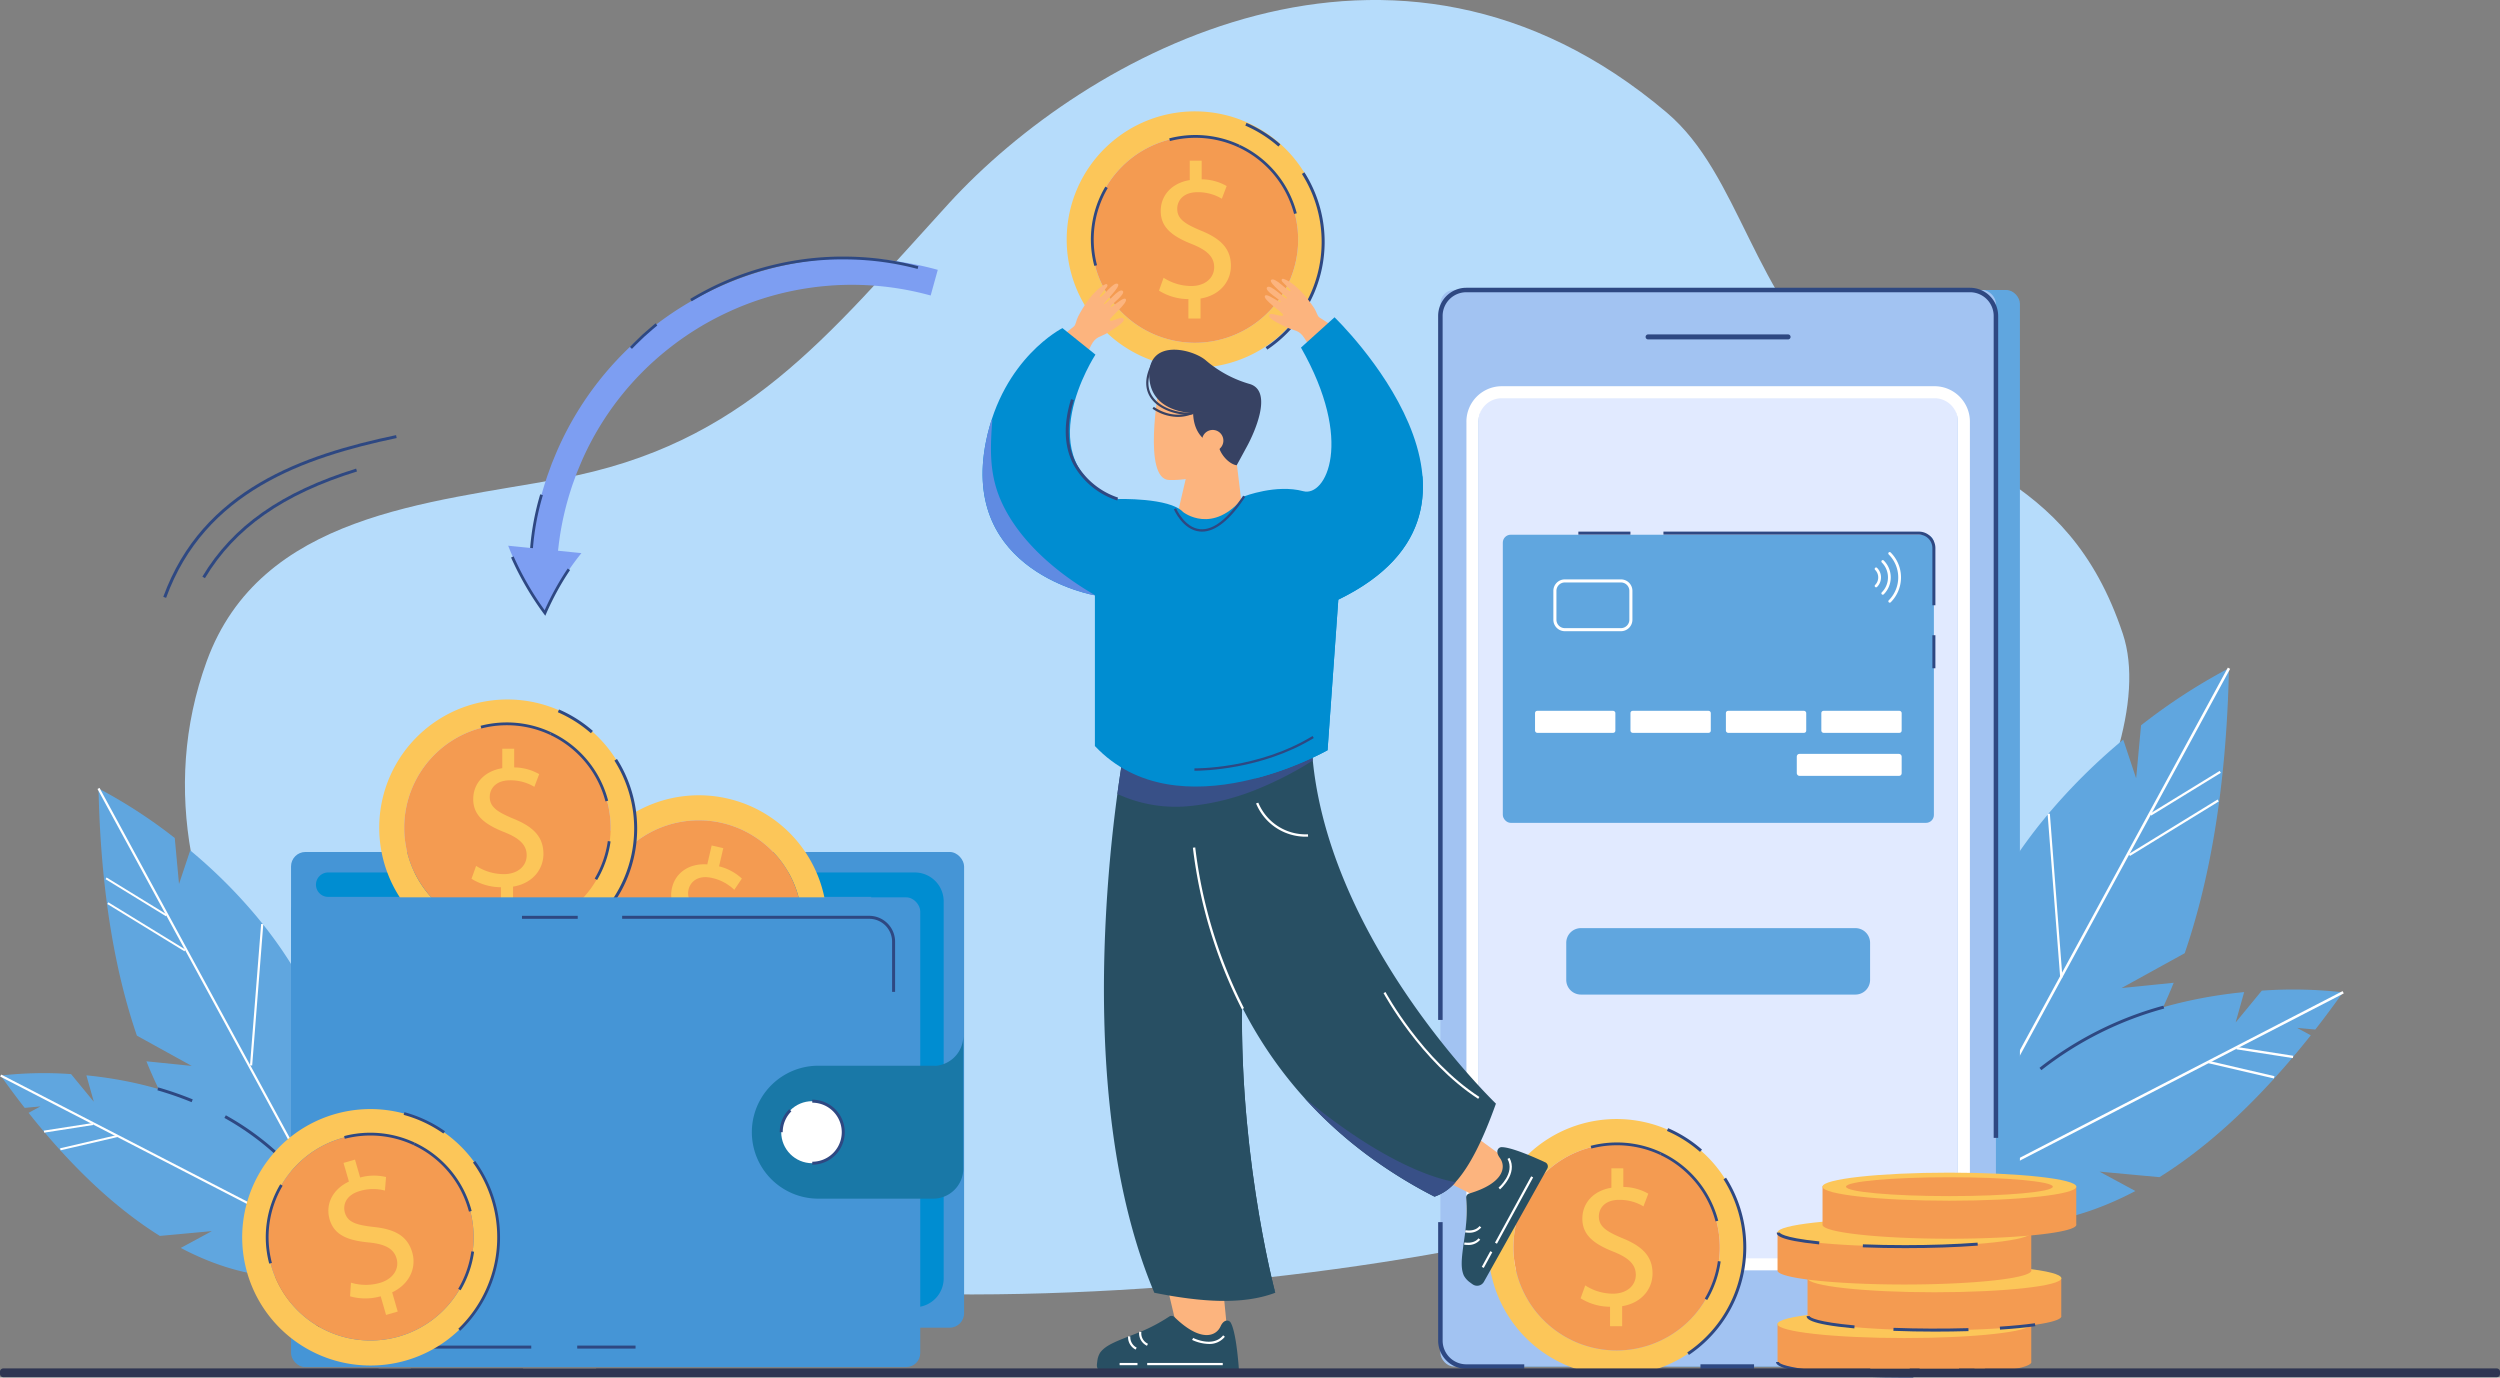 <svg xmlns="http://www.w3.org/2000/svg" width="570" height="314.083" viewBox="0 0 570 314.083">
  <rect x="0" y="0" width="570" height="314.083" fill="#808080" stroke="none"/>
  <g id="Bitcoin_Wallet_banner" transform="translate(-813.001 -170.999)">
    <g id="Group_265331" data-name="Group 265331" transform="translate(225.223 97.605)">
      <g id="Group_264794" data-name="Group 264794" transform="translate(629.943 73.394)">
        <g id="Group_264793" data-name="Group 264793">
          <path id="Path_111786" data-name="Path 111786" d="M685.354,349.393c-39.027-12.1-91.858-72.629-70.388-131.639,12.214-33.573,50.563-36.073,80.707-41.651,41.889-7.75,60.745-32.4,88.489-62.735,31-33.9,101.411-73.494,163.691-20.735,16.77,14.209,19.441,41.684,41.082,60.973,21.763,19.4,50.144,19.485,62.916,57.888,9.952,29.922-32.891,92.176-61.921,110.73C936.237,356.54,773.363,376.678,685.354,349.393Z" transform="translate(-610.006 -66.973)" fill="#b6dcfb"/>
        </g>
      </g>
      <g id="Group_265023" data-name="Group 265023" transform="translate(915.677 139.005)">
        <g id="Group_264858" data-name="Group 264858" transform="translate(113.09 86.601)">
          <g id="Group_264800" data-name="Group 264800" transform="translate(2.181 0.147)">
            <g id="Group_264799" data-name="Group 264799">
              <g id="Group_264798" data-name="Group 264798">
                <g id="Group_264797" data-name="Group 264797">
                  <g id="Group_264796" data-name="Group 264796">
                    <g id="Group_264795" data-name="Group 264795">
                      <path id="Path_111787" data-name="Path 111787" d="M886.252,147.222c0,.222-.009.439-.015.661-.623,27.133-4.509,48.1-10.074,64.313l-14.414,7.949,11.574-1.177.33-.032c-7.175,17.757-16.4,28.991-24.927,36.081a59.663,59.663,0,0,1-14.452,9.011c-.271.12-.537.234-.8.342-.661.275-1.3.52-1.906.742h-7.7c-.087-.363-.169-.721-.245-1.084-.053-.228-.1-.456-.146-.682-.07-.3-.129-.6-.188-.9C816.039,227,828.936,199.7,844.918,180.6a1.4,1.4,0,0,1,.156-.19,135.541,135.541,0,0,1,17.07-16.913l2.943,8.821,1.122-12.085a133.438,133.438,0,0,1,19.584-12.783C886.1,147.3,886.252,147.222,886.252,147.222Z" transform="translate(-821.218 -147.222)" fill="#60a6df"/>
                    </g>
                  </g>
                </g>
              </g>
            </g>
          </g>
          <g id="Group_264807" data-name="Group 264807" transform="translate(2.801)">
            <g id="Group_264806" data-name="Group 264806">
              <g id="Group_264805" data-name="Group 264805">
                <g id="Group_264804" data-name="Group 264804">
                  <g id="Group_264803" data-name="Group 264803">
                    <g id="Group_264802" data-name="Group 264802">
                      <g id="Group_264801" data-name="Group 264801">
                        <path id="Path_111788" data-name="Path 111788" d="M886.225,147.432l-.282.52-17.5,32.194-.314.569-4.769,8.779-.162.293L847.989,217.77l-.022.038-24.787,45.606-.374.683-.591,1.084h-.672l.585-1.084.862-1.582,24.461-45,.455-.834L885.5,147.524l.206-.379Z" transform="translate(-821.544 -147.145)" fill="#fff"/>
                      </g>
                    </g>
                  </g>
                </g>
              </g>
            </g>
          </g>
          <g id="Group_264813" data-name="Group 264813" transform="translate(44.373 30.073)">
            <g id="Group_264812" data-name="Group 264812" transform="translate(0 0)">
              <g id="Group_264811" data-name="Group 264811">
                <g id="Group_264810" data-name="Group 264810">
                  <g id="Group_264809" data-name="Group 264809">
                    <g id="Group_264808" data-name="Group 264808">
                      <rect id="Rectangle_158545" data-name="Rectangle 158545" width="23.765" height="0.517" transform="matrix(0.852, -0.523, 0.523, 0.852, 0, 12.432)" fill="#fff"/>
                    </g>
                  </g>
                </g>
              </g>
            </g>
          </g>
          <g id="Group_264819" data-name="Group 264819" transform="translate(49.218 23.552)">
            <g id="Group_264818" data-name="Group 264818" transform="translate(0 0)">
              <g id="Group_264817" data-name="Group 264817">
                <g id="Group_264816" data-name="Group 264816">
                  <g id="Group_264815" data-name="Group 264815">
                    <g id="Group_264814" data-name="Group 264814">
                      <rect id="Rectangle_158546" data-name="Rectangle 158546" width="18.628" height="0.517" transform="translate(0 9.74) rotate(-31.523)" fill="#fff"/>
                    </g>
                  </g>
                </g>
              </g>
            </g>
          </g>
          <g id="Group_264825" data-name="Group 264825" transform="translate(25.866 33.311)">
            <g id="Group_264824" data-name="Group 264824" transform="translate(0 0)">
              <g id="Group_264823" data-name="Group 264823">
                <g id="Group_264822" data-name="Group 264822">
                  <g id="Group_264821" data-name="Group 264821">
                    <g id="Group_264820" data-name="Group 264820">
                      <rect id="Rectangle_158547" data-name="Rectangle 158547" width="0.516" height="37.462" transform="translate(0 0.04) rotate(-4.392)" fill="#fff"/>
                    </g>
                  </g>
                </g>
              </g>
            </g>
          </g>
          <g id="Group_264831" data-name="Group 264831" transform="translate(1.427 73.422)">
            <g id="Group_264830" data-name="Group 264830">
              <g id="Group_264829" data-name="Group 264829">
                <g id="Group_264828" data-name="Group 264828">
                  <g id="Group_264827" data-name="Group 264827">
                    <g id="Group_264826" data-name="Group 264826">
                      <path id="Path_111789" data-name="Path 111789" d="M820.821,236.267s17.752,9.554,44.453-4.532l-8.187-4.424,13.678,1.266c10.476-6.541,22.132-16.736,34.5-32.352l-3.125-1.686,4.147.382q3.13-4,6.318-8.49a100.56,100.56,0,0,0-18.505-.383l-5.977,7.264,1.95-6.934C867.665,188.586,834.694,198.54,820.821,236.267Z" transform="translate(-820.821 -185.816)" fill="#60a6df"/>
                    </g>
                  </g>
                </g>
              </g>
            </g>
          </g>
          <g id="Group_264838" data-name="Group 264838" transform="translate(0 73.78)">
            <g id="Group_264837" data-name="Group 264837" transform="translate(0 0)">
              <g id="Group_264836" data-name="Group 264836">
                <g id="Group_264835" data-name="Group 264835">
                  <g id="Group_264834" data-name="Group 264834">
                    <g id="Group_264833" data-name="Group 264833">
                      <g id="Group_264832" data-name="Group 264832">
                        <rect id="Rectangle_158548" data-name="Rectangle 158548" width="104.751" height="0.583" transform="matrix(0.889, -0.459, 0.459, 0.889, 0, 48.06)" fill="#fff"/>
                      </g>
                    </g>
                  </g>
                </g>
              </g>
            </g>
          </g>
          <g id="Group_264844" data-name="Group 264844" transform="translate(68.925 86.499)">
            <g id="Group_264843" data-name="Group 264843" transform="translate(0 0)">
              <g id="Group_264842" data-name="Group 264842">
                <g id="Group_264841" data-name="Group 264841">
                  <g id="Group_264840" data-name="Group 264840">
                    <g id="Group_264839" data-name="Group 264839">
                      <rect id="Rectangle_158549" data-name="Rectangle 158549" width="0.542" height="13.016" transform="matrix(0.154, -0.988, 0.988, 0.154, 0, 0.535)" fill="#fff"/>
                    </g>
                  </g>
                </g>
              </g>
            </g>
          </g>
          <g id="Group_264850" data-name="Group 264850" transform="translate(62.53 89.674)">
            <g id="Group_264849" data-name="Group 264849" transform="translate(0 0)">
              <g id="Group_264848" data-name="Group 264848">
                <g id="Group_264847" data-name="Group 264847">
                  <g id="Group_264846" data-name="Group 264846">
                    <g id="Group_264845" data-name="Group 264845">
                      <rect id="Rectangle_158550" data-name="Rectangle 158550" width="0.542" height="15.337" transform="matrix(0.227, -0.974, 0.974, 0.227, 0, 0.528)" fill="#fff"/>
                    </g>
                  </g>
                </g>
              </g>
            </g>
          </g>
          <g id="Group_264857" data-name="Group 264857" transform="translate(24.013 77.074)">
            <g id="Group_264856" data-name="Group 264856">
              <g id="Group_264855" data-name="Group 264855">
                <g id="Group_264854" data-name="Group 264854">
                  <g id="Group_264853" data-name="Group 264853">
                    <g id="Group_264852" data-name="Group 264852">
                      <g id="Group_264851" data-name="Group 264851">
                        <path id="Path_111790" data-name="Path 111790" d="M833.146,202.456l-.429-.533a79.753,79.753,0,0,1,28.249-14.182l.186.659A79.083,79.083,0,0,0,833.146,202.456Z" transform="translate(-832.717 -187.74)" fill="#2e4882"/>
                      </g>
                    </g>
                  </g>
                </g>
              </g>
            </g>
          </g>
        </g>
        <g id="Group_264862" data-name="Group 264862" transform="translate(5.984 0.512)">
          <g id="Group_264861" data-name="Group 264861">
            <g id="Group_264860" data-name="Group 264860">
              <g id="Group_264859" data-name="Group 264859">
                <rect id="Rectangle_158551" data-name="Rectangle 158551" width="126.658" height="245.451" rx="3.112" fill="#60a6df"/>
              </g>
            </g>
          </g>
        </g>
        <g id="Group_264866" data-name="Group 264866" transform="translate(0.513 0.512)">
          <g id="Group_264865" data-name="Group 264865">
            <g id="Group_264864" data-name="Group 264864">
              <g id="Group_264863" data-name="Group 264863">
                <rect id="Rectangle_158552" data-name="Rectangle 158552" width="126.658" height="245.451" rx="3.112" fill="#a2c3f2"/>
              </g>
            </g>
          </g>
        </g>
        <g id="Group_264870" data-name="Group 264870" transform="translate(9.212 23.818)">
          <g id="Group_264869" data-name="Group 264869">
            <g id="Group_264868" data-name="Group 264868">
              <g id="Group_264867" data-name="Group 264867">
                <path id="Path_111791" data-name="Path 111791" d="M874.618,120.905V306.086a6.623,6.623,0,0,1-6.393,6.829H771.747a6.622,6.622,0,0,1-6.391-6.829V120.905a6.622,6.622,0,0,1,6.391-6.829h96.479A6.623,6.623,0,0,1,874.618,120.905Z" transform="translate(-765.356 -114.076)" fill="#e1eaff"/>
              </g>
            </g>
          </g>
        </g>
        <g id="Group_264876" data-name="Group 264876" transform="translate(47.317 10.636)">
          <g id="Group_264875" data-name="Group 264875">
            <g id="Group_264874" data-name="Group 264874">
              <g id="Group_264873" data-name="Group 264873">
                <g id="Group_264872" data-name="Group 264872">
                  <g id="Group_264871" data-name="Group 264871">
                    <path id="Path_111792" data-name="Path 111792" d="M817.911,108.272H786a.57.57,0,1,1,0-1.139h31.915a.57.57,0,0,1,0,1.139Z" transform="translate(-785.426 -107.133)" fill="#2e4882"/>
                  </g>
                </g>
              </g>
            </g>
          </g>
        </g>
        <g id="Group_264879" data-name="Group 264879" transform="translate(29.204 146.002)">
          <g id="Group_264878" data-name="Group 264878">
            <g id="Group_264877" data-name="Group 264877">
              <path id="Rectangle_158553" data-name="Rectangle 158553" d="M3.35,0H65.927a3.35,3.35,0,0,1,3.35,3.35V11.8a3.349,3.349,0,0,1-3.349,3.349H3.349A3.349,3.349,0,0,1,0,11.8V3.35A3.35,3.35,0,0,1,3.35,0Z" fill="#60a6df"/>
            </g>
          </g>
        </g>
        <g id="Group_264883" data-name="Group 264883" transform="translate(6.446 22.451)">
          <g id="Group_264882" data-name="Group 264882">
            <g id="Group_264881" data-name="Group 264881">
              <g id="Group_264880" data-name="Group 264880">
                <path id="Path_111793" data-name="Path 111793" d="M870.769,314.929H771.822a8.071,8.071,0,0,1-7.923-8.2V121.552a8.071,8.071,0,0,1,7.923-8.2h98.947a8.071,8.071,0,0,1,7.923,8.2V306.733A8.071,8.071,0,0,1,870.769,314.929ZM771.822,116.092a5.335,5.335,0,0,0-5.187,5.46V306.733a5.335,5.335,0,0,0,5.187,5.46h98.947a5.335,5.335,0,0,0,5.187-5.46V121.552a5.335,5.335,0,0,0-5.187-5.46Z" transform="translate(-763.899 -113.356)" fill="#fff"/>
              </g>
            </g>
          </g>
        </g>
        <g id="Group_264933" data-name="Group 264933" transform="translate(14.741 56.304)">
          <g id="Group_264886" data-name="Group 264886" transform="translate(0 0)">
            <g id="Group_264885" data-name="Group 264885">
              <g id="Group_264884" data-name="Group 264884">
                <rect id="Rectangle_158554" data-name="Rectangle 158554" width="98.287" height="65.696" rx="1.803" transform="translate(98.287 65.696) rotate(180)" fill="#60a6df"/>
              </g>
            </g>
          </g>
          <g id="Group_264907" data-name="Group 264907" transform="translate(7.347 40.155)">
            <g id="Group_264891" data-name="Group 264891">
              <g id="Group_264890" data-name="Group 264890">
                <g id="Group_264889" data-name="Group 264889">
                  <g id="Group_264888" data-name="Group 264888">
                    <g id="Group_264887" data-name="Group 264887">
                      <rect id="Rectangle_158555" data-name="Rectangle 158555" width="18.316" height="5.018" rx="0.488" fill="#fff"/>
                    </g>
                  </g>
                </g>
              </g>
            </g>
            <g id="Group_264896" data-name="Group 264896" transform="translate(21.759)">
              <g id="Group_264895" data-name="Group 264895">
                <g id="Group_264894" data-name="Group 264894">
                  <g id="Group_264893" data-name="Group 264893">
                    <g id="Group_264892" data-name="Group 264892">
                      <rect id="Rectangle_158556" data-name="Rectangle 158556" width="18.315" height="5.018" rx="0.488" fill="#fff"/>
                    </g>
                  </g>
                </g>
              </g>
            </g>
            <g id="Group_264901" data-name="Group 264901" transform="translate(43.518)">
              <g id="Group_264900" data-name="Group 264900">
                <g id="Group_264899" data-name="Group 264899">
                  <g id="Group_264898" data-name="Group 264898">
                    <g id="Group_264897" data-name="Group 264897">
                      <rect id="Rectangle_158557" data-name="Rectangle 158557" width="18.315" height="5.018" rx="0.488" fill="#fff"/>
                    </g>
                  </g>
                </g>
              </g>
            </g>
            <g id="Group_264906" data-name="Group 264906" transform="translate(65.277)">
              <g id="Group_264905" data-name="Group 264905">
                <g id="Group_264904" data-name="Group 264904">
                  <g id="Group_264903" data-name="Group 264903">
                    <g id="Group_264902" data-name="Group 264902">
                      <rect id="Rectangle_158558" data-name="Rectangle 158558" width="18.315" height="5.018" rx="0.488" fill="#fff"/>
                    </g>
                  </g>
                </g>
              </g>
            </g>
          </g>
          <g id="Group_264913" data-name="Group 264913" transform="translate(67.027 49.97)">
            <g id="Group_264912" data-name="Group 264912">
              <g id="Group_264911" data-name="Group 264911">
                <g id="Group_264910" data-name="Group 264910">
                  <g id="Group_264909" data-name="Group 264909">
                    <g id="Group_264908" data-name="Group 264908">
                      <rect id="Rectangle_158559" data-name="Rectangle 158559" width="23.913" height="5.018" rx="0.594" fill="#fff"/>
                    </g>
                  </g>
                </g>
              </g>
            </g>
          </g>
          <g id="Group_264919" data-name="Group 264919" transform="translate(11.526 10.186)">
            <g id="Group_264918" data-name="Group 264918">
              <g id="Group_264917" data-name="Group 264917">
                <g id="Group_264916" data-name="Group 264916">
                  <g id="Group_264915" data-name="Group 264915">
                    <g id="Group_264914" data-name="Group 264914">
                      <path id="Path_111794" data-name="Path 111794" d="M774.339,145.753v-6.59a2.615,2.615,0,0,1,2.613-2.611h12.8a2.614,2.614,0,0,1,2.612,2.611v6.59a2.615,2.615,0,0,1-2.612,2.612h-12.8A2.615,2.615,0,0,1,774.339,145.753Zm2.613-8.5a1.913,1.913,0,0,0-1.912,1.91v6.59a1.915,1.915,0,0,0,1.912,1.912h12.8a1.915,1.915,0,0,0,1.912-1.912v-6.59a1.913,1.913,0,0,0-1.912-1.91Z" transform="translate(-774.339 -136.552)" fill="#fff"/>
                    </g>
                  </g>
                </g>
              </g>
            </g>
          </g>
          <g id="Group_264932" data-name="Group 264932" transform="translate(84.791 3.971)">
            <g id="Group_264923" data-name="Group 264923" transform="translate(3.112)">
              <g id="Group_264922" data-name="Group 264922">
                <g id="Group_264921" data-name="Group 264921">
                  <g id="Group_264920" data-name="Group 264920">
                    <path id="Path_111795" data-name="Path 111795" d="M814.567,144.485a.313.313,0,0,1,.093-.224,7.393,7.393,0,0,0,0-10.442.318.318,0,1,1,.45-.448,8.03,8.03,0,0,1,0,11.34.318.318,0,0,1-.543-.226Z" transform="translate(-814.567 -133.278)" fill="#fff"/>
                  </g>
                </g>
              </g>
            </g>
            <g id="Group_264927" data-name="Group 264927" transform="translate(1.524 1.815)">
              <g id="Group_264926" data-name="Group 264926">
                <g id="Group_264925" data-name="Group 264925">
                  <g id="Group_264924" data-name="Group 264924">
                    <path id="Path_111796" data-name="Path 111796" d="M813.732,134.551a.313.313,0,0,1,.093-.224.317.317,0,0,1,.448,0,5.455,5.455,0,0,1,0,7.708.317.317,0,0,1-.448,0,.314.314,0,0,1,0-.448,4.823,4.823,0,0,0,0-6.812A.31.31,0,0,1,813.732,134.551Z" transform="translate(-813.731 -134.234)" fill="#fff"/>
                  </g>
                </g>
              </g>
            </g>
            <g id="Group_264931" data-name="Group 264931" transform="translate(0 3.499)">
              <g id="Group_264930" data-name="Group 264930">
                <g id="Group_264929" data-name="Group 264929">
                  <g id="Group_264928" data-name="Group 264928">
                    <path id="Path_111797" data-name="Path 111797" d="M812.928,139.33a.31.31,0,0,1,.093-.224,2.436,2.436,0,0,0,0-3.442.318.318,0,0,1,.45-.45,3.073,3.073,0,0,1,0,4.34.32.32,0,0,1-.45,0A.313.313,0,0,1,812.928,139.33Z" transform="translate(-812.928 -135.121)" fill="#fff"/>
                  </g>
                </g>
              </g>
            </g>
          </g>
        </g>
        <g id="Group_264944" data-name="Group 264944">
          <g id="Group_264943" data-name="Group 264943">
            <g id="Group_264936" data-name="Group 264936">
              <g id="Group_264935" data-name="Group 264935">
                <g id="Group_264934" data-name="Group 264934">
                  <path id="Path_111798" data-name="Path 111798" d="M888.188,295.358h-1.025V107.952a5.4,5.4,0,0,0-5.4-5.4H766.925a5.4,5.4,0,0,0-5.4,5.4V268.468H760.5V107.952a6.428,6.428,0,0,1,6.421-6.421H881.767a6.428,6.428,0,0,1,6.421,6.421Z" transform="translate(-760.504 -101.531)" fill="#2e4882"/>
                </g>
              </g>
            </g>
            <g id="Group_264939" data-name="Group 264939" transform="translate(0 213.035)">
              <g id="Group_264938" data-name="Group 264938">
                <g id="Group_264937" data-name="Group 264937">
                  <path id="Path_111799" data-name="Path 111799" d="M780.132,247.18H766.925a6.429,6.429,0,0,1-6.421-6.423V213.738h1.025v27.019a5.4,5.4,0,0,0,5.4,5.4h13.207Z" transform="translate(-760.504 -213.738)" fill="#2e4882"/>
                </g>
              </g>
            </g>
            <g id="Group_264942" data-name="Group 264942" transform="translate(59.803 245.45)">
              <g id="Group_264941" data-name="Group 264941">
                <g id="Group_264940" data-name="Group 264940">
                  <rect id="Rectangle_158560" data-name="Rectangle 158560" width="12.223" height="1.026" fill="#2e4882"/>
                </g>
              </g>
            </g>
          </g>
        </g>
        <g id="Group_265012" data-name="Group 265012" transform="translate(11.443 189.527)">
          <g id="Group_264991" data-name="Group 264991" transform="translate(65.585 12.224)">
            <g id="Group_264949" data-name="Group 264949" transform="translate(0.338 31.315)">
              <g id="Group_264946" data-name="Group 264946" transform="translate(0 3.119)">
                <g id="Group_264945" data-name="Group 264945">
                  <path id="Path_111800" data-name="Path 111800" d="M859.139,234.678c0,1.766-12.96,3.2-28.942,3.2s-28.944-1.435-28.944-3.2a.417.417,0,0,1,.015-.095v-8.652h57.85v8.631A.366.366,0,0,1,859.139,234.678Z" transform="translate(-801.253 -225.931)" fill="#f49b51"/>
                </g>
              </g>
              <g id="Group_264948" data-name="Group 264948">
                <g id="Group_264947" data-name="Group 264947">
                  <path id="Path_111801" data-name="Path 111801" d="M859.135,227.487c0,1.768-12.956,3.2-28.94,3.2s-28.942-1.433-28.942-3.2,12.958-3.2,28.942-3.2S859.135,225.72,859.135,227.487Z" transform="translate(-801.253 -224.288)" fill="#fcc659"/>
                </g>
              </g>
            </g>
            <g id="Group_264954" data-name="Group 264954" transform="translate(7.179 20.876)">
              <g id="Group_264951" data-name="Group 264951" transform="translate(0 3.121)">
                <g id="Group_264950" data-name="Group 264950">
                  <path id="Path_111802" data-name="Path 111802" d="M862.74,229.181c0,1.764-12.96,3.2-28.942,3.2s-28.942-1.437-28.942-3.2a.429.429,0,0,1,.013-.1v-8.65h57.85v8.629A.366.366,0,0,1,862.74,229.181Z" transform="translate(-804.856 -220.434)" fill="#f49b51"/>
                </g>
              </g>
              <g id="Group_264953" data-name="Group 264953">
                <g id="Group_264952" data-name="Group 264952">
                  <path id="Path_111803" data-name="Path 111803" d="M862.738,221.989c0,1.768-12.958,3.2-28.942,3.2s-28.94-1.433-28.94-3.2,12.956-3.2,28.94-3.2S862.738,220.222,862.738,221.989Z" transform="translate(-804.856 -218.79)" fill="#fcc659"/>
                </g>
              </g>
            </g>
            <g id="Group_264959" data-name="Group 264959" transform="translate(0.338 10.438)">
              <g id="Group_264956" data-name="Group 264956" transform="translate(0 3.121)">
                <g id="Group_264955" data-name="Group 264955">
                  <path id="Path_111804" data-name="Path 111804" d="M859.139,223.683c0,1.764-12.96,3.2-28.942,3.2s-28.944-1.437-28.944-3.2a.417.417,0,0,1,.015-.095v-8.652h57.85v8.631A.348.348,0,0,1,859.139,223.683Z" transform="translate(-801.253 -214.936)" fill="#f49b51"/>
                </g>
              </g>
              <g id="Group_264958" data-name="Group 264958" transform="translate(0.001)">
                <g id="Group_264957" data-name="Group 264957">
                  <ellipse id="Ellipse_3709" data-name="Ellipse 3709" cx="28.941" cy="3.2" rx="28.941" ry="3.2" fill="#fcc659"/>
                </g>
              </g>
            </g>
            <g id="Group_264966" data-name="Group 264966" transform="translate(0 43.179)">
              <g id="Group_264962" data-name="Group 264962">
                <g id="Group_264961" data-name="Group 264961">
                  <g id="Group_264960" data-name="Group 264960">
                    <path id="Path_111805" data-name="Path 111805" d="M830.359,234.08c-11.771,0-29.284-.944-29.284-3.543h.683c0,1,9.823,2.859,28.6,2.859q1.025,0,2.031-.008l.006.683Q831.388,234.081,830.359,234.08Z" transform="translate(-801.075 -230.537)" fill="#2e4882"/>
                  </g>
                </g>
              </g>
              <g id="Group_264965" data-name="Group 264965" transform="translate(40.727 2.028)">
                <g id="Group_264964" data-name="Group 264964">
                  <g id="Group_264963" data-name="Group 264963">
                    <path id="Path_111806" data-name="Path 111806" d="M822.558,232.858l-.032-.682c2.93-.141,5.618-.332,7.987-.572l.068.68C828.2,232.526,825.5,232.718,822.558,232.858Z" transform="translate(-822.526 -231.605)" fill="#2e4882"/>
                  </g>
                </g>
              </g>
            </g>
            <g id="Group_264976" data-name="Group 264976" transform="translate(6.985 32.702)">
              <g id="Group_264969" data-name="Group 264969">
                <g id="Group_264968" data-name="Group 264968">
                  <g id="Group_264967" data-name="Group 264967">
                    <path id="Path_111807" data-name="Path 111807" d="M815.629,227.831c-10.875-.989-10.875-2.36-10.875-2.812h.684c0,.334,1.842,1.365,10.254,2.13Z" transform="translate(-804.754 -225.019)" fill="#2e4882"/>
                  </g>
                </g>
              </g>
              <g id="Group_264972" data-name="Group 264972" transform="translate(19.787 2.683)">
                <g id="Group_264971" data-name="Group 264971">
                  <g id="Group_264970" data-name="Group 264970">
                    <path id="Path_111808" data-name="Path 111808" d="M824.673,227.292c-3.254,0-6.45-.059-9.5-.177l.027-.683c5.443.209,11.464.233,17.072.065l.021.683C829.812,227.254,827.247,227.292,824.673,227.292Z" transform="translate(-815.176 -226.432)" fill="#2e4882"/>
                  </g>
                </g>
              </g>
              <g id="Group_264975" data-name="Group 264975" transform="translate(44.045 1.631)">
                <g id="Group_264974" data-name="Group 264974">
                  <g id="Group_264973" data-name="Group 264973">
                    <path id="Path_111809" data-name="Path 111809" d="M828,227.34l-.045-.682c3.087-.2,5.779-.467,8-.78l.1.676C833.81,226.871,831.1,227.135,828,227.34Z" transform="translate(-827.953 -225.878)" fill="#2e4882"/>
                  </g>
                </g>
              </g>
            </g>
            <g id="Group_264983" data-name="Group 264983" transform="translate(0.175 13.671)">
              <g id="Group_264979" data-name="Group 264979">
                <g id="Group_264978" data-name="Group 264978">
                  <g id="Group_264977" data-name="Group 264977">
                    <path id="Path_111810" data-name="Path 111810" d="M810.814,217.687c-9.647-.983-9.647-2.225-9.647-2.692h.683c0,.009.247,1.116,9.032,2.012Z" transform="translate(-801.167 -214.995)" fill="#2e4882"/>
                  </g>
                </g>
              </g>
              <g id="Group_264982" data-name="Group 264982" transform="translate(19.612 2.286)">
                <g id="Group_264981" data-name="Group 264981">
                  <g id="Group_264980" data-name="Group 264980">
                    <path id="Path_111811" data-name="Path 111811" d="M821.168,217.454c-3.326,0-6.582-.061-9.671-.182l.027-.684c3.081.122,6.326.182,9.645.182,5.939,0,11.644-.2,16.5-.571l.051.682C832.849,217.257,827.126,217.454,821.168,217.454Z" transform="translate(-811.497 -216.199)" fill="#2e4882"/>
                  </g>
                </g>
              </g>
            </g>
            <g id="Group_264990" data-name="Group 264990" transform="translate(10.597)">
              <g id="Group_264985" data-name="Group 264985" transform="translate(0.001 3.121)">
                <g id="Group_264984" data-name="Group 264984">
                  <path id="Path_111812" data-name="Path 111812" d="M864.541,218.185c0,1.766-12.96,3.2-28.942,3.2s-28.942-1.435-28.942-3.2a.407.407,0,0,1,.013-.095v-8.652h57.85v8.631A.366.366,0,0,1,864.541,218.185Z" transform="translate(-806.657 -209.438)" fill="#f49b51"/>
                </g>
              </g>
              <g id="Group_264987" data-name="Group 264987">
                <g id="Group_264986" data-name="Group 264986">
                  <ellipse id="Ellipse_3710" data-name="Ellipse 3710" cx="28.941" cy="3.2" rx="28.941" ry="3.2" fill="#fcc659"/>
                </g>
              </g>
              <g id="Group_264989" data-name="Group 264989" transform="translate(5.368 1.048)">
                <g id="Group_264988" data-name="Group 264988">
                  <ellipse id="Ellipse_3711" data-name="Ellipse 3711" cx="23.573" cy="2.152" rx="23.573" ry="2.152" fill="#f49b51"/>
                </g>
              </g>
            </g>
          </g>
          <g id="Group_265011" data-name="Group 265011">
            <g id="Group_264993" data-name="Group 264993">
              <g id="Group_264992" data-name="Group 264992">
                <path id="Path_111813" data-name="Path 111813" d="M796.559,201.367a29.235,29.235,0,1,0,28.431,30.017A29.23,29.23,0,0,0,796.559,201.367Zm22.732,29.863a23.53,23.53,0,1,1-23.541-24.171c.22,0,.435.008.655.013A23.555,23.555,0,0,1,819.3,230.588C819.3,230.8,819.3,231.016,819.291,231.23Z" transform="translate(-766.531 -201.356)" fill="#fcc659"/>
              </g>
            </g>
            <g id="Group_264995" data-name="Group 264995" transform="translate(5.708 5.703)">
              <g id="Group_264994" data-name="Group 264994">
                <path id="Path_111814" data-name="Path 111814" d="M816.6,227.889c0,.213,0,.427-.006.642a23.53,23.53,0,1,1-23.541-24.171c.22,0,.435.006.655.013A23.555,23.555,0,0,1,816.6,227.889Z" transform="translate(-769.537 -204.36)" fill="#f49b51"/>
              </g>
            </g>
            <g id="Group_264998" data-name="Group 264998" transform="translate(21.038 11.239)">
              <g id="Group_264997" data-name="Group 264997">
                <g id="Group_264996" data-name="Group 264996">
                  <path id="Path_111815" data-name="Path 111815" d="M784.32,243.268V238.84a12.77,12.77,0,0,1-6.708-1.929l1.054-2.937a11.681,11.681,0,0,0,6.311,1.885c3.114,0,5.217-1.8,5.217-4.3,0-2.409-1.709-3.9-4.953-5.215-4.471-1.754-7.234-3.771-7.234-7.585,0-3.638,2.586-6.4,6.62-7.057v-4.429h2.717v4.253a11.7,11.7,0,0,1,5.7,1.534l-1.1,2.893a10.6,10.6,0,0,0-5.525-1.49c-3.374,0-4.646,2.016-4.646,3.771,0,2.28,1.621,3.419,5.436,5,4.515,1.842,6.8,4.122,6.8,8.023,0,3.463-2.411,6.708-6.926,7.452v4.559Z" transform="translate(-777.612 -207.276)" fill="#fcc659"/>
                </g>
              </g>
            </g>
            <g id="Group_265000" data-name="Group 265000" transform="translate(39.153 7.59)">
              <g id="Group_264999" data-name="Group 264999">
                <path id="Path_111816" data-name="Path 111816" d="M799.8,221.11c-.049-.192-.1-.383-.16-.573a23.253,23.253,0,0,0-12.487-14.606l.27-.577a23.865,23.865,0,0,1,12.819,14.968c.068.235.125.431.175.628Z" transform="translate(-787.153 -205.354)" fill="#2e4882"/>
              </g>
            </g>
            <g id="Group_265002" data-name="Group 265002" transform="translate(23.332 5.344)">
              <g id="Group_265001" data-name="Group 265001">
                <path id="Path_111817" data-name="Path 111817" d="M794.641,206.994a23.225,23.225,0,0,0-15.661-1.443l-.159-.615a23.832,23.832,0,0,1,16.09,1.481Z" transform="translate(-778.82 -204.171)" fill="#2e4882"/>
              </g>
            </g>
            <g id="Group_265004" data-name="Group 265004" transform="translate(49.344 32.388)">
              <g id="Group_265003" data-name="Group 265003">
                <path id="Path_111818" data-name="Path 111818" d="M793.072,227.293l-.551-.323a23.08,23.08,0,0,0,2.99-8.555l.632.089A23.725,23.725,0,0,1,793.072,227.293Z" transform="translate(-792.521 -218.415)" fill="#2e4882"/>
              </g>
            </g>
            <g id="Group_265007" data-name="Group 265007" transform="translate(40.721 2.086)">
              <g id="Group_265006" data-name="Group 265006">
                <g id="Group_265005" data-name="Group 265005">
                  <path id="Path_111819" data-name="Path 111819" d="M795.52,207.862a28.824,28.824,0,0,0-7.541-4.779l.272-.628a29.492,29.492,0,0,1,7.72,4.893Z" transform="translate(-787.979 -202.455)" fill="#2e4882"/>
                </g>
              </g>
            </g>
            <g id="Group_265010" data-name="Group 265010" transform="translate(45.353 13.372)">
              <g id="Group_265009" data-name="Group 265009">
                <g id="Group_265008" data-name="Group 265008">
                  <path id="Path_111820" data-name="Path 111820" d="M790.8,248.812l-.382-.566a28.9,28.9,0,0,0,8.268-39.479l.577-.368a29.582,29.582,0,0,1-8.464,40.413Z" transform="translate(-790.419 -208.399)" fill="#2e4882"/>
                </g>
              </g>
            </g>
          </g>
        </g>
        <g id="Group_265022" data-name="Group 265022" transform="translate(31.967 55.598)">
          <g id="Group_265015" data-name="Group 265015" transform="translate(19.397)">
            <g id="Group_265014" data-name="Group 265014">
              <g id="Group_265013" data-name="Group 265013">
                <path id="Path_111821" data-name="Path 111821" d="M849.564,147.6h-.685V134.58a3.084,3.084,0,0,0-3.08-3.081H787.558v-.684H845.8a3.77,3.77,0,0,1,3.765,3.765Z" transform="translate(-787.558 -130.815)" fill="#2e4882"/>
              </g>
            </g>
          </g>
          <g id="Group_265018" data-name="Group 265018" transform="translate(80.719 23.625)">
            <g id="Group_265017" data-name="Group 265017">
              <g id="Group_265016" data-name="Group 265016">
                <rect id="Rectangle_158561" data-name="Rectangle 158561" width="0.684" height="7.531" fill="#2e4882"/>
              </g>
            </g>
          </g>
          <g id="Group_265021" data-name="Group 265021" transform="translate(0 0)">
            <g id="Group_265020" data-name="Group 265020">
              <g id="Group_265019" data-name="Group 265019">
                <rect id="Rectangle_158562" data-name="Rectangle 158562" width="11.874" height="0.684" fill="#2e4882"/>
              </g>
            </g>
          </g>
        </g>
      </g>
      <g id="Group_265036" data-name="Group 265036" transform="translate(625.005 172.602)">
        <g id="Group_265026" data-name="Group 265026" transform="translate(8.914 7.634)">
          <g id="Group_265025" data-name="Group 265025">
            <g id="Group_265024" data-name="Group 265024">
              <path id="Path_111822" data-name="Path 111822" d="M612.685,148.228l-.585-.351c6.915-11.536,18.054-19.362,35.056-24.628l.2.653C630.528,129.115,619.51,136.846,612.685,148.228Z" transform="translate(-612.1 -123.248)" fill="#2e4882"/>
            </g>
          </g>
        </g>
        <g id="Group_265029" data-name="Group 265029">
          <g id="Group_265028" data-name="Group 265028">
            <g id="Group_265027" data-name="Group 265027">
              <path id="Path_111823" data-name="Path 111823" d="M608.049,156.331l-.644-.234c8.927-24.535,31.839-32.407,53.075-36.871l.141.67C639.569,124.323,616.86,132.111,608.049,156.331Z" transform="translate(-607.405 -119.227)" fill="#2e4882"/>
            </g>
          </g>
        </g>
      </g>
      <g id="Group_265180" data-name="Group 265180" transform="translate(811.811 98.785)">
        <g id="Group_265038" data-name="Group 265038" transform="translate(19.175)">
          <g id="Group_265037" data-name="Group 265037">
            <path id="Path_111826" data-name="Path 111826" d="M745.924,80.358a29.235,29.235,0,1,0,28.431,30.017A29.232,29.232,0,0,0,745.924,80.358Zm22.732,29.863A23.529,23.529,0,1,1,745.117,86.05c.22,0,.435.008.655.013a23.555,23.555,0,0,1,22.891,23.516C768.663,109.792,768.663,110.007,768.656,110.221Z" transform="translate(-715.896 -80.347)" fill="#fcc659"/>
          </g>
        </g>
        <g id="Group_265040" data-name="Group 265040" transform="translate(24.882 5.703)">
          <g id="Group_265039" data-name="Group 265039">
            <path id="Path_111827" data-name="Path 111827" d="M765.962,106.88c0,.213,0,.427-.006.642a23.53,23.53,0,1,1-23.541-24.171c.22,0,.435.006.655.013A23.555,23.555,0,0,1,765.962,106.88Z" transform="translate(-718.902 -83.351)" fill="#f49b51"/>
          </g>
        </g>
        <g id="Group_265043" data-name="Group 265043" transform="translate(40.215 11.241)">
          <g id="Group_265042" data-name="Group 265042">
            <g id="Group_265041" data-name="Group 265041">
              <path id="Path_111828" data-name="Path 111828" d="M733.686,122.258V117.83a12.77,12.77,0,0,1-6.708-1.929l1.052-2.937a11.689,11.689,0,0,0,6.313,1.885c3.114,0,5.217-1.8,5.217-4.295,0-2.411-1.711-3.9-4.953-5.217-4.473-1.754-7.234-3.771-7.234-7.585,0-3.638,2.586-6.4,6.618-7.057V86.268h2.719v4.251a11.71,11.71,0,0,1,5.7,1.534l-1.1,2.893a10.588,10.588,0,0,0-5.523-1.49c-3.376,0-4.646,2.018-4.646,3.771,0,2.28,1.621,3.419,5.436,5,4.515,1.842,6.8,4.122,6.8,8.023,0,3.463-2.411,6.708-6.926,7.452v4.559Z" transform="translate(-726.978 -86.268)" fill="#fcc659"/>
            </g>
          </g>
        </g>
        <g id="Group_265050" data-name="Group 265050" transform="translate(24.691 5.392)">
          <g id="Group_265045" data-name="Group 265045" transform="translate(33.678 2.246)">
            <g id="Group_265044" data-name="Group 265044">
              <path id="Path_111829" data-name="Path 111829" d="M749.187,100.126c-.051-.2-.11-.4-.167-.6A23.23,23.23,0,0,0,736.54,84.947l.271-.577a23.868,23.868,0,0,1,12.818,14.968c.063.215.121.42.176.627Z" transform="translate(-736.54 -84.37)" fill="#2e4882"/>
            </g>
          </g>
          <g id="Group_265047" data-name="Group 265047" transform="translate(17.857)">
            <g id="Group_265046" data-name="Group 265046">
              <path id="Path_111830" data-name="Path 111830" d="M744.028,86.01a23.2,23.2,0,0,0-15.66-1.441l-.161-.617A23.851,23.851,0,0,1,744.3,85.433Z" transform="translate(-728.207 -83.187)" fill="#2e4882"/>
            </g>
          </g>
          <g id="Group_265049" data-name="Group 265049" transform="translate(0 11.765)">
            <g id="Group_265048" data-name="Group 265048">
              <path id="Path_111831" data-name="Path 111831" d="M719.579,107.462A23.683,23.683,0,0,1,722.1,89.384l.549.323a23.068,23.068,0,0,0-2.449,17.6Z" transform="translate(-718.802 -89.384)" fill="#2e4882"/>
            </g>
          </g>
        </g>
        <g id="Group_265057" data-name="Group 265057" transform="translate(59.897 2.618)">
          <g id="Group_265053" data-name="Group 265053">
            <g id="Group_265052" data-name="Group 265052">
              <g id="Group_265051" data-name="Group 265051">
                <path id="Path_111832" data-name="Path 111832" d="M744.886,87.131a28.85,28.85,0,0,0-7.541-4.777l.271-.628a29.545,29.545,0,0,1,7.72,4.891Z" transform="translate(-737.345 -81.726)" fill="#2e4882"/>
              </g>
            </g>
          </g>
          <g id="Group_265056" data-name="Group 265056" transform="translate(4.633 11.285)">
            <g id="Group_265055" data-name="Group 265055">
              <g id="Group_265054" data-name="Group 265054">
                <path id="Path_111833" data-name="Path 111833" d="M740.167,128.083l-.382-.566a28.906,28.906,0,0,0,8.268-39.481l.577-.366a29.582,29.582,0,0,1-8.464,40.413Z" transform="translate(-739.785 -87.67)" fill="#2e4882"/>
              </g>
            </g>
          </g>
        </g>
        <g id="Group_265061" data-name="Group 265061" transform="translate(42.535 76.712)">
          <g id="Group_265060" data-name="Group 265060">
            <g id="Group_265059" data-name="Group 265059">
              <g id="Group_265058" data-name="Group 265058">
                <path id="Path_111834" data-name="Path 111834" d="M730.017,136.254l2.59-11.1,10.573-4.4,1.883,15.5s-1.568,10.07-11.3,13.677S730.017,136.254,730.017,136.254Z" transform="translate(-728.2 -120.752)" fill="#fcb47e"/>
              </g>
            </g>
          </g>
        </g>
        <g id="Group_265065" data-name="Group 265065" transform="translate(39.045 59.222)">
          <g id="Group_265064" data-name="Group 265064">
            <g id="Group_265063" data-name="Group 265063">
              <g id="Group_265062" data-name="Group 265062">
                <path id="Path_111835" data-name="Path 111835" d="M727.509,115.347s-3.767,20.866,2.352,21.023,11.139-2.2,12.394-3.609,2.2-8.314,2.2-8.314.784-8.942-2.981-10.668S729.548,109.072,727.509,115.347Z" transform="translate(-726.362 -111.54)" fill="#fcb47e"/>
              </g>
            </g>
          </g>
        </g>
        <g id="Group_265069" data-name="Group 265069" transform="translate(37.993 54.343)">
          <g id="Group_265068" data-name="Group 265068">
            <g id="Group_265067" data-name="Group 265067">
              <g id="Group_265066" data-name="Group 265066">
                <path id="Path_111836" data-name="Path 111836" d="M748.137,130.931c-1.2,2.219-2.39,4.393-2.39,4.393-1.786-.281-3.765-2.516-4.116-4.439,0,0-5.624-.526-5.821-7.486,0,0-9.766.065-10-8.413s9.527-6.288,12.766-3.7a26.635,26.635,0,0,0,10.231,5.529C754.1,118.522,749.679,128.083,748.137,130.931Z" transform="translate(-725.808 -108.97)" fill="#374263"/>
              </g>
            </g>
          </g>
        </g>
        <g id="Group_265075" data-name="Group 265075" transform="translate(41.517 265.515)">
          <g id="Group_265074" data-name="Group 265074">
            <g id="Group_265073" data-name="Group 265073">
              <g id="Group_265072" data-name="Group 265072">
                <g id="Group_265071" data-name="Group 265071">
                  <g id="Group_265070" data-name="Group 265070">
                    <path id="Path_111837" data-name="Path 111837" d="M741.9,232.527,740.7,220.2H727.664l2.831,11.974a6.222,6.222,0,0,0,5.891,3.867A6.055,6.055,0,0,0,741.9,232.527Z" transform="translate(-727.664 -220.196)" fill="#fcb47e"/>
                  </g>
                </g>
              </g>
            </g>
          </g>
        </g>
        <g id="Group_265080" data-name="Group 265080" transform="translate(101.256 231.971)">
          <g id="Group_265079" data-name="Group 265079">
            <g id="Group_265078" data-name="Group 265078">
              <g id="Group_265077" data-name="Group 265077">
                <g id="Group_265076" data-name="Group 265076">
                  <path id="Path_111838" data-name="Path 111838" d="M777.805,209.83l-10.011-7.3-8.665,9.736,12.827,6.5s1.589.313,4.8-2.485C779.94,213.513,777.805,209.83,777.805,209.83Z" transform="translate(-759.129 -202.528)" fill="#fcb47e"/>
                </g>
              </g>
            </g>
          </g>
        </g>
        <g id="Group_265088" data-name="Group 265088" transform="translate(27.666 144.452)">
          <g id="Group_265085" data-name="Group 265085">
            <g id="Group_265084" data-name="Group 265084">
              <g id="Group_265083" data-name="Group 265083">
                <g id="Group_265082" data-name="Group 265082">
                  <g id="Group_265081" data-name="Group 265081">
                    <path id="Path_111839" data-name="Path 111839" d="M759.427,281.337c-7.543,2.852-17.186,2.071-27.575,0-.3-.725-.6-1.451-.889-2.181-19.8-50.041-5.779-122.725-5.779-122.725h31.139l-.7,24.025a164.2,164.2,0,0,0-2.907,19.149C748.759,241.514,759.427,281.337,759.427,281.337Z" transform="translate(-720.368 -156.431)" fill="#284f63"/>
                  </g>
                </g>
              </g>
            </g>
          </g>
          <g id="Group_265087" data-name="Group 265087" transform="translate(25.132 47.222)">
            <g id="Group_265086" data-name="Group 265086">
              <path id="Path_111840" data-name="Path 111840" d="M747.525,258.967c-.484-.978-18.219-37.013-12.939-77.664l5.622,4.528C738.307,223.89,747.273,258.01,747.525,258.967Z" transform="translate(-733.605 -181.303)" fill="#284f63"/>
            </g>
          </g>
        </g>
        <g id="Group_265094" data-name="Group 265094" transform="translate(47.283 144.452)">
          <g id="Group_265093" data-name="Group 265093">
            <g id="Group_265092" data-name="Group 265092">
              <g id="Group_265091" data-name="Group 265091">
                <g id="Group_265090" data-name="Group 265090">
                  <g id="Group_265089" data-name="Group 265089">
                    <path id="Path_111841" data-name="Path 111841" d="M800.457,238.217c-2.859,8.023-5.9,14.253-9.212,17.892a10.917,10.917,0,0,1-4.794,3.317,109.034,109.034,0,0,1-13.138-7.921c-.547-.376-1.08-.758-1.614-1.149-.712-.518-1.409-1.046-2.087-1.572-.313-.239-.621-.478-.923-.725-.615-.478-1.217-.97-1.806-1.456-.526-.439-1.046-.883-1.553-1.321a95.43,95.43,0,0,1-7.446-7.173c-.22-.234-.439-.473-.651-.7-.156-.171-.313-.349-.471-.52l-.008-.008c-31.4-34.906-25.639-80.445-25.639-80.445h27.315C760.771,200.1,800.457,238.217,800.457,238.217Z" transform="translate(-730.701 -156.431)" fill="#284f63"/>
                  </g>
                </g>
              </g>
            </g>
          </g>
        </g>
        <g id="Group_265098" data-name="Group 265098" transform="translate(64.328 38.168)">
          <g id="Group_265097" data-name="Group 265097">
            <g id="Group_265096" data-name="Group 265096">
              <g id="Group_265095" data-name="Group 265095">
                <path id="Path_111842" data-name="Path 111842" d="M756.49,112.192c-2.331-1.7-3.957-2.641-4.35-2.922-.5-.355-.613-1.238-1.192-2.128-1.335-2.045-4.109-5.662-6.975-6.666-.368-.131-.653.258-.256.682.7.773,2.028,1.882,1.823,2.068-.441.37-3.545-3.364-4.42-2.5-.659.655,3.837,3.987,3.662,4.2-.351.42-3.736-3.4-4.56-2.535-.782.818,3.281,2.958,3.1,3.319s-3-1.961-3.552-1.432c-.841.8,4.232,3.951,4.1,4.416-.182.756-2.8-.82-3.193.068-.383.835,3.292,2.415,3.985,2.762,1.606.807,2.776.456,4.059,2.457.706,1.1,1.405,2.193,2.092,3.3Z" transform="translate(-739.678 -100.45)" fill="#fcb47e"/>
              </g>
            </g>
          </g>
        </g>
        <g id="Group_265102" data-name="Group 265102" transform="translate(16.805 39.264)">
          <g id="Group_265101" data-name="Group 265101">
            <g id="Group_265100" data-name="Group 265100">
              <g id="Group_265099" data-name="Group 265099">
                <path id="Path_111843" data-name="Path 111843" d="M714.648,114.167c2.138-1.94,3.653-3.047,4.014-3.37.454-.406.477-1.3.957-2.242,1.109-2.176,3.48-6.068,6.224-7.374.351-.169.676.188.326.649-.611.845-1.813,2.088-1.591,2.252.478.321,3.165-3.725,4.129-2.956.723.581-3.389,4.374-3.193,4.564.395.378,3.351-3.778,4.263-3.007.866.731-2.945,3.292-2.732,3.63s2.772-2.269,3.381-1.8c.921.71-3.788,4.38-3.6,4.828.262.733,2.7-1.114,3.184-.271.471.788-3.015,2.751-3.668,3.173-1.509.972-2.709.75-3.772,2.876-.585,1.168-1.164,2.33-1.73,3.5Z" transform="translate(-714.648 -101.028)" fill="#fcb47e"/>
              </g>
            </g>
          </g>
        </g>
        <g id="Group_265105" data-name="Group 265105" transform="translate(30.731 146.962)">
          <g id="Group_265104" data-name="Group 265104">
            <g id="Group_265103" data-name="Group 265103">
              <path id="Path_111844" data-name="Path 111844" d="M766.545,158.8a78.625,78.625,0,0,1-11.961,6.239,55.141,55.141,0,0,1-15.935,4.124,31.629,31.629,0,0,1-16.666-2.743c.342-2.55.67-4.718.944-6.449a35.223,35.223,0,0,0,15.607,3.866,58.011,58.011,0,0,0,16.148-2.031,83.588,83.588,0,0,0,11.762-4.055C766.471,158.1,766.5,158.457,766.545,158.8Z" transform="translate(-721.983 -157.753)" fill="#385087"/>
            </g>
          </g>
        </g>
        <g id="Group_265108" data-name="Group 265108" transform="translate(0 46.952)">
          <g id="Group_265107" data-name="Group 265107">
            <g id="Group_265106" data-name="Group 265106">
              <path id="Path_111845" data-name="Path 111845" d="M731.4,202.83V168.467s-30.879-5.24-24.816-35.141c3.852-19,17.418-25.783,17.418-25.783l7.522,6.043s-15.988,24.441,5.058,32.929c0,0,11.839-.37,14.923,2.96,0,0,6.782,5.426,13.936-3.577,0,0,7.276-2.837,13.478-1.17,5.105,1.371,11.68-11.287-.53-32.745l7.648-6.907s44.767,43.041.862,64.377l-2.451,34.33S750.465,223.057,731.4,202.83Z" transform="translate(-705.797 -105.077)" fill="#008dd1"/>
            </g>
          </g>
        </g>
        <g id="Group_265111" data-name="Group 265111" transform="translate(50.025 72.636)">
          <g id="Group_265110" data-name="Group 265110">
            <g id="Group_265109" data-name="Group 265109">
              <path id="Path_111846" data-name="Path 111846" d="M737.017,121.039a2.436,2.436,0,1,1-2.436-2.434A2.436,2.436,0,0,1,737.017,121.039Z" transform="translate(-732.145 -118.605)" fill="#fcb47e"/>
            </g>
          </g>
        </g>
        <g id="Group_265117" data-name="Group 265117" transform="translate(47.944 167.82)">
          <g id="Group_265116" data-name="Group 265116">
            <g id="Group_265115" data-name="Group 265115">
              <g id="Group_265114" data-name="Group 265114">
                <g id="Group_265113" data-name="Group 265113">
                  <g id="Group_265112" data-name="Group 265112">
                    <path id="Path_111847" data-name="Path 111847" d="M742.213,205.632a110.025,110.025,0,0,1-11.164-36.825l.539-.068A109.473,109.473,0,0,0,742.7,205.384Z" transform="translate(-731.049 -168.739)" fill="#fff"/>
                  </g>
                </g>
              </g>
            </g>
          </g>
        </g>
        <g id="Group_265120" data-name="Group 265120" transform="translate(62.348 157.609)">
          <g id="Group_265119" data-name="Group 265119">
            <g id="Group_265118" data-name="Group 265118">
              <path id="Path_111848" data-name="Path 111848" d="M750.071,171.128a12.229,12.229,0,0,1-11.435-7.585l.511-.182a11.668,11.668,0,0,0,11.331,7.218l.013.545C750.35,171.126,750.21,171.128,750.071,171.128Z" transform="translate(-738.636 -163.361)" fill="#fff"/>
            </g>
          </g>
        </g>
        <g id="Group_265123" data-name="Group 265123" transform="translate(43.608 87.623)">
          <g id="Group_265122" data-name="Group 265122">
            <g id="Group_265121" data-name="Group 265121">
              <path id="Path_111849" data-name="Path 111849" d="M735.178,134.7q-.245,0-.484-.023c-3.885-.359-5.848-4.9-5.929-5.088l.5-.213c.019.046,1.919,4.433,5.479,4.76,2.992.277,6.3-2.3,9.829-7.64l.454.3C741.558,132.047,738.246,134.7,735.178,134.7Z" transform="translate(-728.765 -126.499)" fill="#2e4882"/>
            </g>
          </g>
        </g>
        <g id="Group_265125" data-name="Group 265125" transform="translate(0.001 70.316)">
          <g id="Group_265124" data-name="Group 265124">
            <path id="Path_111850" data-name="Path 111850" d="M731.4,157.413s-30.884-5.246-24.818-35.145a43.343,43.343,0,0,1,1.2-4.644c.076-.084.158-.165.234-.241-.513,6.751-.754,12.664,2.237,19.054C716.507,149.805,731.832,157.377,731.4,157.413Z" transform="translate(-705.797 -117.383)" fill="#608be2"/>
          </g>
        </g>
        <g id="Group_265127" data-name="Group 265127" transform="translate(62.102 83.002)">
          <g id="Group_265126" data-name="Group 265126">
            <path id="Path_111851" data-name="Path 111851" d="M757.505,152.392l-2.449,34.332a74.893,74.893,0,0,1-16.55,6.45c1.642-1.245,8.547-11.805,9.706-17.144,2.075-9.573,2.333-15.084,2.6-25.287,10.218-2.654,21.864-11.655,25.87-26.677C777.59,134.312,773.241,144.741,757.505,152.392Z" transform="translate(-738.506 -124.065)" fill="#008dd1"/>
          </g>
        </g>
        <g id="Group_265130" data-name="Group 265130" transform="translate(48.293 142.422)">
          <g id="Group_265129" data-name="Group 265129">
            <g id="Group_265128" data-name="Group 265128">
              <path id="Path_111852" data-name="Path 111852" d="M731.389,163.281h-.156l.01-.545c.146,0,14.5.2,26.924-7.374l.283.463C746.593,163.057,733,163.281,731.389,163.281Z" transform="translate(-731.233 -155.362)" fill="#2e4882"/>
            </g>
          </g>
        </g>
        <g id="Group_265132" data-name="Group 265132" transform="translate(73.345 224.905)">
          <g id="Group_265131" data-name="Group 265131">
            <path id="Path_111853" data-name="Path 111853" d="M778.91,218.031a10.917,10.917,0,0,1-4.794,3.317,109.029,109.029,0,0,1-13.138-7.921c-.547-.376-1.08-.758-1.614-1.149-.712-.518-1.409-1.046-2.087-1.572-.313-.239-.621-.478-.923-.725-.615-.478-1.217-.97-1.806-1.456-.526-.439-1.046-.883-1.553-1.321a95.431,95.431,0,0,1-7.446-7.173c-.22-.234-.439-.473-.651-.7-.156-.171-.313-.349-.471-.52C763.1,214.242,775.052,217.4,778.91,218.031Z" transform="translate(-744.428 -198.806)" fill="#385087"/>
          </g>
        </g>
        <g id="Group_265134" data-name="Group 265134" transform="translate(91.406 200.787)">
          <g id="Group_265133" data-name="Group 265133">
            <path id="Path_111854" data-name="Path 111854" d="M775.526,210.462c-13.148-8.538-21.5-23.964-21.585-24.118l.452-.241c.082.152,8.377,15.464,21.412,23.928Z" transform="translate(-753.941 -186.103)" fill="#fff"/>
          </g>
        </g>
        <g id="Group_265153" data-name="Group 265153" transform="translate(26.059 274.623)">
          <g id="Group_265140" data-name="Group 265140">
            <g id="Group_265139" data-name="Group 265139">
              <g id="Group_265138" data-name="Group 265138">
                <g id="Group_265137" data-name="Group 265137">
                  <g id="Group_265136" data-name="Group 265136">
                    <g id="Group_265135" data-name="Group 265135">
                      <path id="Path_111855" data-name="Path 111855" d="M750.866,238.036H721.3a1.773,1.773,0,0,1-1.775-1.9l0-.036c.021-.226.049-.459.083-.691a4.592,4.592,0,0,1,.683-2.066c1.4-1.861,4.124-2.709,8.973-4.631a38.811,38.811,0,0,0,6.763-3.569.933.933,0,0,1,1.169.123c5.848,5.717,9.438,4.5,10.513,2.14.82-1.8,1.982-1.422,2.3-.9.984,1.648,1.524,6.476,1.743,8.9.029.26.047.5.063.691.034.45.053.723.053.723A1.033,1.033,0,0,1,750.866,238.036Z" transform="translate(-719.522 -224.993)" fill="#284f63"/>
                    </g>
                  </g>
                </g>
              </g>
            </g>
          </g>
          <g id="Group_265147" data-name="Group 265147" transform="translate(7.099 3.615)">
            <g id="Group_265142" data-name="Group 265142" transform="translate(2.518)">
              <g id="Group_265141" data-name="Group 265141">
                <path id="Path_111856" data-name="Path 111856" d="M726.39,230.106a3.162,3.162,0,0,1-1.785-3.209l.507.078a2.6,2.6,0,0,0,1.5,2.669Z" transform="translate(-724.588 -226.897)" fill="#fff"/>
              </g>
            </g>
            <g id="Group_265144" data-name="Group 265144" transform="translate(0 1.027)">
              <g id="Group_265143" data-name="Group 265143">
                <path id="Path_111857" data-name="Path 111857" d="M724.987,230.491a3.189,3.189,0,0,1-1.714-3.053l.509.061a2.685,2.685,0,0,0,1.458,2.546Z" transform="translate(-723.261 -227.438)" fill="#fff"/>
              </g>
            </g>
            <g id="Group_265146" data-name="Group 265146" transform="translate(14.615 0.824)">
              <g id="Group_265145" data-name="Group 265145">
                <path id="Path_111858" data-name="Path 111858" d="M734.756,229.3a9.483,9.483,0,0,1-3.8-.917l.235-.456c.046.023,4.53,2.278,6.837-.594l.4.321A4.5,4.5,0,0,1,734.756,229.3Z" transform="translate(-730.959 -227.331)" fill="#fff"/>
              </g>
            </g>
          </g>
          <g id="Group_265152" data-name="Group 265152" transform="translate(5.182 10.736)">
            <g id="Group_265149" data-name="Group 265149" transform="translate(6.286)">
              <g id="Group_265148" data-name="Group 265148">
                <rect id="Rectangle_158563" data-name="Rectangle 158563" width="17.228" height="0.513" fill="#fff"/>
              </g>
            </g>
            <g id="Group_265151" data-name="Group 265151">
              <g id="Group_265150" data-name="Group 265150">
                <rect id="Rectangle_158564" data-name="Rectangle 158564" width="4.074" height="0.513" fill="#fff"/>
              </g>
            </g>
          </g>
        </g>
        <g id="Group_265172" data-name="Group 265172" transform="translate(109.236 236.16)">
          <g id="Group_265159" data-name="Group 265159">
            <g id="Group_265158" data-name="Group 265158">
              <g id="Group_265157" data-name="Group 265157">
                <g id="Group_265156" data-name="Group 265156">
                  <g id="Group_265155" data-name="Group 265155">
                    <g id="Group_265154" data-name="Group 265154">
                      <path id="Path_111859" data-name="Path 111859" d="M782.844,209.626,768.4,235.421a1.773,1.773,0,0,1-2.525.621l-.027-.017c-.19-.129-.376-.266-.568-.41a4.674,4.674,0,0,1-1.462-1.608c-.938-2.132-.349-4.917.342-10.093a39.458,39.458,0,0,0,.192-7.648.935.935,0,0,1,.676-.957c7.845-2.311,8.536-6.032,7-8.124-1.17-1.595-.273-2.428.342-2.449,1.921-.055,6.394,1.826,8.61,2.825.247.1.465.2.644.281.41.19.655.308.655.308A1.032,1.032,0,0,1,782.844,209.626Z" transform="translate(-763.332 -204.734)" fill="#284f63"/>
                    </g>
                  </g>
                </g>
              </g>
            </g>
          </g>
          <g id="Group_265166" data-name="Group 265166" transform="translate(0.541 2.437)">
            <g id="Group_265161" data-name="Group 265161" transform="translate(0.233 15.548)">
              <g id="Group_265160" data-name="Group 265160">
                <path id="Path_111860" data-name="Path 111860" d="M764.625,215.73a4.736,4.736,0,0,1-.885-.078l.1-.5c.023.006,2.13.423,3.18-.942l.406.313A3.439,3.439,0,0,1,764.625,215.73Z" transform="translate(-763.74 -214.207)" fill="#fff"/>
              </g>
            </g>
            <g id="Group_265163" data-name="Group 265163" transform="translate(0 18.342)">
              <g id="Group_265162" data-name="Group 265162">
                <path id="Path_111861" data-name="Path 111861" d="M764.5,217.2a4.736,4.736,0,0,1-.885-.078l.106-.5c.021.006,2.128.423,3.178-.942l.406.313A3.444,3.444,0,0,1,764.5,217.2Z" transform="translate(-763.617 -215.679)" fill="#fff"/>
              </g>
            </g>
            <g id="Group_265165" data-name="Group 265165" transform="translate(7.86)">
              <g id="Group_265164" data-name="Group 265164">
                <path id="Path_111862" data-name="Path 111862" d="M768.089,213.208l-.332-.391c.038-.032,3.826-3.328,2.045-6.55l.448-.249C772.234,209.608,768.131,213.172,768.089,213.208Z" transform="translate(-767.757 -206.018)" fill="#fff"/>
              </g>
            </g>
          </g>
          <g id="Group_265171" data-name="Group 265171" transform="translate(4.577 6.65)">
            <g id="Group_265168" data-name="Group 265168" transform="translate(3.009 0)">
              <g id="Group_265167" data-name="Group 265167">
                <rect id="Rectangle_158565" data-name="Rectangle 158565" width="17.228" height="0.513" transform="translate(0 15.123) rotate(-61.376)" fill="#fff"/>
              </g>
            </g>
            <g id="Group_265170" data-name="Group 265170" transform="translate(0 17.066)">
              <g id="Group_265169" data-name="Group 265169" transform="translate(0 0)">
                <rect id="Rectangle_158566" data-name="Rectangle 158566" width="4.074" height="0.513" transform="translate(0 3.576) rotate(-61.376)" fill="#fff"/>
              </g>
            </g>
          </g>
        </g>
        <g id="Group_265175" data-name="Group 265175" transform="translate(18.954 65.621)">
          <g id="Group_265174" data-name="Group 265174">
            <g id="Group_265173" data-name="Group 265173">
              <path id="Path_111863" data-name="Path 111863" d="M727.517,138.008a17.633,17.633,0,0,1-9.854-7.955c-2.261-4.16-2.487-9.256-.676-15.143l.653.2c-1.754,5.7-1.546,10.617.621,14.608a17.269,17.269,0,0,0,9.444,7.632Z" transform="translate(-715.78 -114.91)" fill="#2e4882"/>
            </g>
          </g>
        </g>
        <g id="Group_265177" data-name="Group 265177" transform="translate(37.306 57.394)">
          <g id="Group_265176" data-name="Group 265176">
            <path id="Path_111864" data-name="Path 111864" d="M734.838,122.352c-2.381,0-6.123-1.016-8.082-3.459-1.213-1.513-2.2-4.184-.021-8.316l.454.239c-1.646,3.119-1.657,5.728-.032,7.756,2.271,2.833,7.061,3.641,8.912,3.135l.135.5A5.354,5.354,0,0,1,734.838,122.352Z" transform="translate(-725.446 -110.577)" fill="#374263"/>
          </g>
        </g>
        <g id="Group_265179" data-name="Group 265179" transform="translate(38.739 67.369)">
          <g id="Group_265178" data-name="Group 265178">
            <path id="Path_111865" data-name="Path 111865" d="M731.959,118.126a10.347,10.347,0,0,1-5.758-1.868l.283-.427c5.6,3.7,9.9.509,9.947.477l.311.408A8.55,8.55,0,0,1,731.959,118.126Z" transform="translate(-726.201 -115.831)" fill="#374263"/>
          </g>
        </g>
      </g>
      <g id="Group_265322" data-name="Group 265322" transform="translate(587.818 232.875)">
        <g id="Group_265237" data-name="Group 265237" transform="translate(0 20.155)">
          <g id="Group_265186" data-name="Group 265186" transform="translate(22.42 0.127)">
            <g id="Group_265185" data-name="Group 265185">
              <g id="Group_265184" data-name="Group 265184">
                <g id="Group_265183" data-name="Group 265183">
                  <g id="Group_265182" data-name="Group 265182">
                    <g id="Group_265181" data-name="Group 265181">
                      <path id="Path_111866" data-name="Path 111866" d="M599.627,161.656c0,.192.01.38.013.573.541,23.537,3.911,41.731,8.739,55.792l12.5,6.9-10.042-1.02-.287-.028c6.225,15.405,14.226,25.151,21.625,31.3a51.772,51.772,0,0,0,12.538,7.816c.235.1.465.2.695.3.575.241,1.13.452,1.656.644h6.679c.076-.313.146-.625.213-.94.048-.2.089-.395.127-.592.061-.258.112-.52.163-.78,6.286-30.75-4.9-54.429-18.766-71a1.465,1.465,0,0,0-.137-.163,117.537,117.537,0,0,0-14.807-14.672l-2.554,7.653-.972-10.484a115.827,115.827,0,0,0-16.991-11.09C599.762,161.721,599.627,161.656,599.627,161.656Z" transform="translate(-599.627 -161.656)" fill="#60a6df"/>
                    </g>
                  </g>
                </g>
              </g>
            </g>
          </g>
          <g id="Group_265193" data-name="Group 265193" transform="translate(22.189)">
            <g id="Group_265192" data-name="Group 265192">
              <g id="Group_265191" data-name="Group 265191">
                <g id="Group_265190" data-name="Group 265190">
                  <g id="Group_265189" data-name="Group 265189">
                    <g id="Group_265188" data-name="Group 265188">
                      <g id="Group_265187" data-name="Group 265187">
                        <path id="Path_111867" data-name="Path 111867" d="M599.505,161.838l.244.451,15.18,27.929.273.494,4.137,7.616.141.254,13.2,24.276.019.033,21.5,39.564.324.592.513.94h.583l-.508-.94-.747-1.373-21.22-39.042-.395-.724-32.611-59.99-.179-.329Z" transform="translate(-599.505 -161.589)" fill="#fff"/>
                      </g>
                    </g>
                  </g>
                </g>
              </g>
            </g>
          </g>
          <g id="Group_265199" data-name="Group 265199" transform="translate(24.428 26.093)">
            <g id="Group_265198" data-name="Group 265198" transform="translate(0 0)">
              <g id="Group_265197" data-name="Group 265197">
                <g id="Group_265196" data-name="Group 265196">
                  <g id="Group_265195" data-name="Group 265195">
                    <g id="Group_265194" data-name="Group 265194">
                      <rect id="Rectangle_158567" data-name="Rectangle 158567" width="0.448" height="20.617" transform="matrix(0.523, -0.853, 0.853, 0.523, 0, 0.382)" fill="#fff"/>
                    </g>
                  </g>
                </g>
              </g>
            </g>
          </g>
          <g id="Group_265205" data-name="Group 265205" transform="translate(24.023 20.432)">
            <g id="Group_265204" data-name="Group 265204" transform="translate(0 0)">
              <g id="Group_265203" data-name="Group 265203">
                <g id="Group_265202" data-name="Group 265202">
                  <g id="Group_265201" data-name="Group 265201">
                    <g id="Group_265200" data-name="Group 265200">
                      <rect id="Rectangle_158568" data-name="Rectangle 158568" width="0.448" height="16.16" transform="matrix(0.523, -0.852, 0.852, 0.523, 0, 0.382)" fill="#fff"/>
                    </g>
                  </g>
                </g>
              </g>
            </g>
          </g>
          <g id="Group_265211" data-name="Group 265211" transform="translate(56.963 31.038)">
            <g id="Group_265210" data-name="Group 265210">
              <g id="Group_265209" data-name="Group 265209">
                <g id="Group_265208" data-name="Group 265208">
                  <g id="Group_265207" data-name="Group 265207">
                    <g id="Group_265206" data-name="Group 265206">
                      <path id="Path_111868" data-name="Path 111868" d="M618.316,210.2l2.535-32.229-.5-.037-2.535,32.229Z" transform="translate(-617.821 -177.937)" fill="#fff"/>
                    </g>
                  </g>
                </g>
              </g>
            </g>
          </g>
          <g id="Group_265217" data-name="Group 265217" transform="translate(0.117 65.058)">
            <g id="Group_265216" data-name="Group 265216">
              <g id="Group_265215" data-name="Group 265215">
                <g id="Group_265214" data-name="Group 265214">
                  <g id="Group_265213" data-name="Group 265213">
                    <g id="Group_265212" data-name="Group 265212">
                      <path id="Path_111869" data-name="Path 111869" d="M667.5,239.621s-15.4,8.287-38.564-3.932l7.1-3.837-11.864,1.1c-9.089-5.675-19.2-14.52-29.929-28.065l2.711-1.464-3.6.332q-2.717-3.474-5.481-7.367a87.259,87.259,0,0,1,16.055-.332l5.183,6.3-1.69-6.017C626.864,198.258,655.466,206.893,667.5,239.621Z" transform="translate(-587.88 -195.855)" fill="#60a6df"/>
                    </g>
                  </g>
                </g>
              </g>
            </g>
          </g>
          <g id="Group_265224" data-name="Group 265224" transform="translate(0 65.368)">
            <g id="Group_265223" data-name="Group 265223" transform="translate(0 0)">
              <g id="Group_265222" data-name="Group 265222">
                <g id="Group_265221" data-name="Group 265221">
                  <g id="Group_265220" data-name="Group 265220">
                    <g id="Group_265219" data-name="Group 265219">
                      <g id="Group_265218" data-name="Group 265218">
                        <rect id="Rectangle_158569" data-name="Rectangle 158569" width="0.506" height="90.873" transform="matrix(0.459, -0.889, 0.889, 0.459, 0, 0.45)" fill="#fff"/>
                      </g>
                    </g>
                  </g>
                </g>
              </g>
            </g>
          </g>
          <g id="Group_265230" data-name="Group 265230" transform="translate(9.955 76.402)">
            <g id="Group_265229" data-name="Group 265229" transform="translate(0 0)">
              <g id="Group_265228" data-name="Group 265228">
                <g id="Group_265227" data-name="Group 265227">
                  <g id="Group_265226" data-name="Group 265226">
                    <g id="Group_265225" data-name="Group 265225">
                      <rect id="Rectangle_158570" data-name="Rectangle 158570" width="11.291" height="0.47" transform="matrix(0.988, -0.154, 0.154, 0.988, 0, 1.743)" fill="#fff"/>
                    </g>
                  </g>
                </g>
              </g>
            </g>
          </g>
          <g id="Group_265236" data-name="Group 265236" transform="translate(13.666 79.156)">
            <g id="Group_265235" data-name="Group 265235" transform="translate(0 0)">
              <g id="Group_265234" data-name="Group 265234">
                <g id="Group_265233" data-name="Group 265233">
                  <g id="Group_265232" data-name="Group 265232">
                    <g id="Group_265231" data-name="Group 265231">
                      <rect id="Rectangle_158571" data-name="Rectangle 158571" width="13.305" height="0.47" transform="translate(0 3.016) rotate(-13.1)" fill="#fff"/>
                    </g>
                  </g>
                </g>
              </g>
            </g>
          </g>
        </g>
        <g id="Group_265240" data-name="Group 265240" transform="translate(66.315 34.769)">
          <g id="Group_265239" data-name="Group 265239">
            <g id="Group_265238" data-name="Group 265238">
              <rect id="Rectangle_158572" data-name="Rectangle 158572" width="153.459" height="108.462" rx="3.293" fill="#4595d6"/>
            </g>
          </g>
        </g>
        <g id="Group_265244" data-name="Group 265244" transform="translate(72 39.441)">
          <g id="Group_265243" data-name="Group 265243">
            <g id="Group_265242" data-name="Group 265242">
              <g id="Group_265241" data-name="Group 265241">
                <path id="Path_111870" data-name="Path 111870" d="M768.86,178.335v85.949a6.586,6.586,0,0,1-6.588,6.586h-9.941V177.314H628.524a2.784,2.784,0,0,1-2.783-2.783h0a2.784,2.784,0,0,1,2.783-2.783H762.272A6.587,6.587,0,0,1,768.86,178.335Z" transform="translate(-625.741 -171.747)" fill="#008dd1"/>
              </g>
            </g>
          </g>
        </g>
        <g id="Group_265252" data-name="Group 265252" transform="translate(130.054 21.834)">
          <g id="Group_265246" data-name="Group 265246">
            <g id="Group_265245" data-name="Group 265245">
              <path id="Path_111871" data-name="Path 111871" d="M692.962,163.434a29.235,29.235,0,1,0,20.883,35.684A29.232,29.232,0,0,0,692.962,163.434Zm15.365,34.241A23.53,23.53,0,1,1,690.885,168.8c.214.049.421.1.634.161a23.554,23.554,0,0,1,16.96,28.093C708.432,197.259,708.382,197.468,708.327,197.675Z" transform="translate(-656.319 -162.473)" fill="#fcc659"/>
            </g>
          </g>
          <g id="Group_265248" data-name="Group 265248" transform="translate(5.712 5.703)">
            <g id="Group_265247" data-name="Group 265247">
              <path id="Path_111872" data-name="Path 111872" d="M705.776,194.351c-.047.209-.1.418-.15.625A23.531,23.531,0,1,1,688.182,166.1c.214.049.421.1.634.159A23.556,23.556,0,0,1,705.776,194.351Z" transform="translate(-659.327 -165.477)" fill="#f49b51"/>
            </g>
          </g>
          <g id="Group_265251" data-name="Group 265251" transform="translate(18.62 11.45)">
            <g id="Group_265250" data-name="Group 265250">
              <g id="Group_265249" data-name="Group 265249">
                <path id="Path_111873" data-name="Path 111873" d="M671.216,203.487l1-4.314a12.766,12.766,0,0,1-6.094-3.4l1.692-2.622a11.7,11.7,0,0,0,5.72,3.267c3.03.706,5.489-.568,6.055-3,.547-2.349-.78-4.186-3.641-6.2-3.957-2.723-6.189-5.312-5.324-9.028.826-3.543,3.97-5.646,8.048-5.371l1-4.312,2.647.615-.964,4.143a11.689,11.689,0,0,1,5.2,2.787l-1.724,2.569a10.585,10.585,0,0,0-5.041-2.7c-3.288-.767-4.984.909-5.38,2.616-.518,2.221.8,3.7,4.16,6.1,3.979,2.817,5.682,5.555,4.8,9.354-.786,3.374-3.869,5.986-8.435,5.688l-1.035,4.441Z" transform="translate(-666.126 -168.504)" fill="#fcc659"/>
              </g>
            </g>
          </g>
        </g>
        <g id="Group_265262" data-name="Group 265262" transform="translate(86.423)">
          <g id="Group_265253" data-name="Group 265253">
            <path id="Path_111874" data-name="Path 111874" d="M663.366,150.984A29.235,29.235,0,1,0,691.8,181,29.233,29.233,0,0,0,663.366,150.984ZM686.1,180.849a23.53,23.53,0,1,1-23.541-24.171c.22,0,.435.006.655.011A23.557,23.557,0,0,1,686.1,180.205C686.1,180.42,686.1,180.634,686.1,180.849Z" transform="translate(-633.338 -150.973)" fill="#fcc659"/>
          </g>
          <g id="Group_265254" data-name="Group 265254" transform="translate(5.707 5.705)">
            <path id="Path_111875" data-name="Path 111875" d="M683.4,177.505c0,.215,0,.429-.008.644a23.531,23.531,0,1,1-23.541-24.171c.222,0,.435.006.655.011A23.558,23.558,0,0,1,683.4,177.505Z" transform="translate(-636.344 -153.978)" fill="#f49b51"/>
          </g>
          <g id="Group_265256" data-name="Group 265256" transform="translate(21.04 11.241)">
            <g id="Group_265255" data-name="Group 265255">
              <path id="Path_111876" data-name="Path 111876" d="M651.126,192.886v-4.427a12.764,12.764,0,0,1-6.706-1.929l1.052-2.937a11.687,11.687,0,0,0,6.313,1.885c3.112,0,5.215-1.8,5.215-4.3,0-2.411-1.709-3.9-4.953-5.217-4.471-1.754-7.234-3.771-7.234-7.585,0-3.638,2.588-6.4,6.62-7.057v-4.428h2.719v4.253a11.673,11.673,0,0,1,5.7,1.534l-1.1,2.893a10.6,10.6,0,0,0-5.523-1.49c-3.376,0-4.648,2.016-4.648,3.769,0,2.28,1.621,3.421,5.436,5,4.515,1.842,6.8,4.12,6.8,8.022,0,3.463-2.411,6.708-6.926,7.454v4.559Z" transform="translate(-644.42 -156.894)" fill="#fcc659"/>
            </g>
          </g>
          <g id="Group_265257" data-name="Group 265257" transform="translate(40.721 2.282)">
            <path id="Path_111877" data-name="Path 111877" d="M662.329,157.58a28.835,28.835,0,0,0-7.543-4.779l.273-.627a29.5,29.5,0,0,1,7.72,4.891Z" transform="translate(-654.786 -152.175)" fill="#2e4882"/>
          </g>
          <g id="Group_265258" data-name="Group 265258" transform="translate(45.353 13.565)">
            <path id="Path_111878" data-name="Path 111878" d="M657.61,198.533l-.384-.568a28.9,28.9,0,0,0,8.27-39.479l.577-.368a29.589,29.589,0,0,1-8.464,40.415Z" transform="translate(-657.226 -158.118)" fill="#2e4882"/>
          </g>
          <g id="Group_265259" data-name="Group 265259" transform="translate(38.932 7.48)">
            <path id="Path_111879" data-name="Path 111879" d="M666.491,170.667c-.051-.2-.108-.395-.165-.592a23.239,23.239,0,0,0-12.481-14.585l.27-.577a23.86,23.86,0,0,1,12.819,14.968c.065.22.123.422.175.627Z" transform="translate(-653.844 -154.913)" fill="#2e4882"/>
          </g>
          <g id="Group_265260" data-name="Group 265260" transform="translate(23.111 5.233)">
            <path id="Path_111880" data-name="Path 111880" d="M661.332,156.554a23.225,23.225,0,0,0-15.661-1.443l-.159-.617a23.845,23.845,0,0,1,16.091,1.483Z" transform="translate(-645.511 -153.729)" fill="#2e4882"/>
          </g>
          <g id="Group_265261" data-name="Group 265261" transform="translate(49.124 32.28)">
            <path id="Path_111881" data-name="Path 111881" d="M659.763,176.851l-.551-.323a23.131,23.131,0,0,0,2.992-8.553l.63.087A23.723,23.723,0,0,1,659.763,176.851Z" transform="translate(-659.212 -167.975)" fill="#2e4882"/>
          </g>
        </g>
        <g id="Group_265265" data-name="Group 265265" transform="translate(66.315 45.117)">
          <g id="Group_265264" data-name="Group 265264">
            <g id="Group_265263" data-name="Group 265263">
              <rect id="Rectangle_158573" data-name="Rectangle 158573" width="143.461" height="107.091" rx="3.193" fill="#4595d6"/>
            </g>
          </g>
        </g>
        <g id="Group_265276" data-name="Group 265276" transform="translate(72.049 49.327)">
          <g id="Group_265267" data-name="Group 265267" transform="translate(0 84.476)">
            <g id="Group_265266" data-name="Group 265266">
              <path id="Path_111882" data-name="Path 111882" d="M674.806,235.642H631.656a5.9,5.9,0,0,1-5.889-5.889v-8.3h.683v8.3a5.212,5.212,0,0,0,5.206,5.206h43.149Z" transform="translate(-625.767 -221.448)" fill="#2e4882"/>
            </g>
          </g>
          <g id="Group_265269" data-name="Group 265269" transform="translate(59.516 97.986)">
            <g id="Group_265268" data-name="Group 265268">
              <rect id="Rectangle_158574" data-name="Rectangle 158574" width="13.3" height="0.684" fill="#2e4882"/>
            </g>
          </g>
          <g id="Group_265271" data-name="Group 265271" transform="translate(69.76)">
            <g id="Group_265270" data-name="Group 265270">
              <path id="Path_111883" data-name="Path 111883" d="M724.742,194.292h-.684V182.843a5.212,5.212,0,0,0-5.206-5.206H662.51v-.683h56.342a5.9,5.9,0,0,1,5.89,5.889Z" transform="translate(-662.51 -176.954)" fill="#2e4882"/>
            </g>
          </g>
          <g id="Group_265273" data-name="Group 265273" transform="translate(46.923)">
            <g id="Group_265272" data-name="Group 265272">
              <rect id="Rectangle_158575" data-name="Rectangle 158575" width="12.709" height="0.684" fill="#2e4882"/>
            </g>
          </g>
          <g id="Group_265275" data-name="Group 265275" transform="translate(0 59.233)">
            <g id="Group_265274" data-name="Group 265274">
              <rect id="Rectangle_158576" data-name="Rectangle 158576" width="0.684" height="16.163" fill="#2e4882"/>
            </g>
          </g>
        </g>
        <g id="Group_265292" data-name="Group 265292" transform="translate(171.383 76.672)">
          <g id="Group_265279" data-name="Group 265279">
            <g id="Group_265278" data-name="Group 265278">
              <g id="Group_265277" data-name="Group 265277">
                <path id="Path_111884" data-name="Path 111884" d="M726.3,191.357v30.262a6.875,6.875,0,0,1-6.879,6.88h-26.18a15.155,15.155,0,1,1,0-30.311h26.18a5.27,5.27,0,0,1,.573.028A6.882,6.882,0,0,0,726.3,191.357Z" transform="translate(-678.087 -191.357)" fill="#1978a7"/>
              </g>
            </g>
          </g>
          <g id="Group_265291" data-name="Group 265291" transform="translate(6.355 14.575)">
            <g id="Group_265283" data-name="Group 265283" transform="translate(0.342 0.342)">
              <g id="Group_265282" data-name="Group 265282">
                <g id="Group_265281" data-name="Group 265281">
                  <g id="Group_265280" data-name="Group 265280">
                    <circle id="Ellipse_3712" data-name="Ellipse 3712" cx="7.072" cy="7.072" r="7.072" fill="#fff"/>
                  </g>
                </g>
              </g>
            </g>
            <g id="Group_265290" data-name="Group 265290">
              <g id="Group_265286" data-name="Group 265286" transform="translate(7.414)">
                <g id="Group_265285" data-name="Group 265285">
                  <g id="Group_265284" data-name="Group 265284">
                    <path id="Path_111885" data-name="Path 111885" d="M685.339,213.862v-.683a6.73,6.73,0,0,0,0-13.461v-.684a7.414,7.414,0,1,1,0,14.828Z" transform="translate(-685.339 -199.034)" fill="#2e4882"/>
                  </g>
                </g>
              </g>
              <g id="Group_265289" data-name="Group 265289" transform="translate(0 2.172)">
                <g id="Group_265288" data-name="Group 265288">
                  <g id="Group_265287" data-name="Group 265287">
                    <path id="Path_111886" data-name="Path 111886" d="M682.117,205.42h-.683a7.36,7.36,0,0,1,2.172-5.242l.484.484A6.679,6.679,0,0,0,682.117,205.42Z" transform="translate(-681.434 -200.178)" fill="#2e4882"/>
                  </g>
                </g>
              </g>
            </g>
          </g>
        </g>
        <g id="Group_265302" data-name="Group 265302" transform="translate(35.85 88.449)">
          <g id="Group_265301" data-name="Group 265301">
            <g id="Group_265300" data-name="Group 265300">
              <g id="Group_265299" data-name="Group 265299">
                <g id="Group_265295" data-name="Group 265295" transform="translate(15.27 6.356)">
                  <g id="Group_265294" data-name="Group 265294">
                    <g id="Group_265293" data-name="Group 265293">
                      <path id="Path_111887" data-name="Path 111887" d="M627.144,210.568a61.85,61.85,0,0,0-12.4-9.062l.334-.6a62.618,62.618,0,0,1,12.536,9.164Z" transform="translate(-614.744 -200.908)" fill="#2e4882"/>
                    </g>
                  </g>
                </g>
                <g id="Group_265298" data-name="Group 265298">
                  <g id="Group_265297" data-name="Group 265297">
                    <g id="Group_265296" data-name="Group 265296">
                      <path id="Path_111888" data-name="Path 111888" d="M614.5,200.924a77.653,77.653,0,0,0-7.8-2.707l.192-.657a78.889,78.889,0,0,1,7.866,2.73Z" transform="translate(-606.701 -197.56)" fill="#2e4882"/>
                    </g>
                  </g>
                </g>
              </g>
            </g>
          </g>
        </g>
        <g id="Group_265321" data-name="Group 265321" transform="translate(55.174 93.381)">
          <g id="Group_265304" data-name="Group 265304">
            <g id="Group_265303" data-name="Group 265303">
              <path id="Path_111889" data-name="Path 111889" d="M638.762,201.106a29.235,29.235,0,1,0,35.652,20.934A29.235,29.235,0,0,0,638.762,201.106ZM668.9,223.477A23.531,23.531,0,1,1,639.569,206.8c.211-.063.42-.116.632-.171a23.554,23.554,0,0,1,28.522,16.229C668.784,223.063,668.843,223.27,668.9,223.477Z" transform="translate(-616.879 -200.158)" fill="#fcc659"/>
            </g>
          </g>
          <g id="Group_265306" data-name="Group 265306" transform="translate(5.703 5.709)">
            <g id="Group_265305" data-name="Group 265305">
              <path id="Path_111890" data-name="Path 111890" d="M666.026,220.156c.059.205.118.412.173.619A23.532,23.532,0,1,1,636.87,204.1c.211-.061.418-.114.632-.169A23.557,23.557,0,0,1,666.026,220.156Z" transform="translate(-619.883 -203.165)" fill="#f49b51"/>
            </g>
          </g>
          <g id="Group_265309" data-name="Group 265309" transform="translate(19.653 11.529)">
            <g id="Group_265308" data-name="Group 265308">
              <g id="Group_265307" data-name="Group 265307">
                <path id="Path_111891" data-name="Path 111891" d="M640.389,241.644l-1.23-4.253a12.756,12.756,0,0,1-6.977.009l.194-3.114a11.7,11.7,0,0,0,6.588.057c2.99-.864,4.511-3.176,3.818-5.576-.67-2.316-2.726-3.273-6.208-3.636-4.783-.442-8-1.612-9.056-5.274-1.01-3.5.706-6.867,4.4-8.62l-1.23-4.253,2.61-.756,1.181,4.084a11.7,11.7,0,0,1,5.9-.108l-.249,3.083a10.616,10.616,0,0,0-5.72.1c-3.243.938-3.9,3.23-3.416,4.914.632,2.189,2.508,2.835,6.611,3.29,4.849.515,7.672,2.071,8.756,5.819.961,3.326-.454,7.112-4.583,9.083l1.266,4.38Z" transform="translate(-627.231 -206.23)" fill="#fcc659"/>
              </g>
            </g>
          </g>
          <g id="Group_265312" data-name="Group 265312" transform="translate(36.819 0.716)">
            <g id="Group_265311" data-name="Group 265311">
              <g id="Group_265310" data-name="Group 265310">
                <path id="Path_111892" data-name="Path 111892" d="M649.173,250.379l-.442-.459a28.96,28.96,0,0,0,3.341-37.894l.515-.376a29.595,29.595,0,0,1-3.414,38.729ZM645.328,205.4a28.956,28.956,0,0,0-9.056-4.255l.169-.615a29.562,29.562,0,0,1,9.254,4.348Z" transform="translate(-636.272 -200.535)" fill="#2e4882"/>
              </g>
            </g>
          </g>
          <g id="Group_265314" data-name="Group 265314" transform="translate(39.063 7.642)">
            <g id="Group_265313" data-name="Group 265313">
              <path id="Path_111893" data-name="Path 111893" d="M650.1,219.941c-.053-.205-.112-.408-.171-.611a23.226,23.226,0,0,0-12.476-14.568l.27-.579a23.874,23.874,0,0,1,12.819,14.968c.061.209.12.418.175.628Z" transform="translate(-637.454 -204.183)" fill="#2e4882"/>
            </g>
          </g>
          <g id="Group_265316" data-name="Group 265316" transform="translate(23.242 5.397)">
            <g id="Group_265315" data-name="Group 265315">
              <path id="Path_111894" data-name="Path 111894" d="M644.942,205.825a23.224,23.224,0,0,0-15.661-1.443l-.16-.617a23.858,23.858,0,0,1,16.091,1.481Z" transform="translate(-629.121 -203)" fill="#2e4882"/>
            </g>
          </g>
          <g id="Group_265318" data-name="Group 265318" transform="translate(5.384 17.162)">
            <g id="Group_265317" data-name="Group 265317">
              <path id="Path_111895" data-name="Path 111895" d="M620.493,227.277a23.685,23.685,0,0,1,2.516-18.08l.551.323a23.051,23.051,0,0,0-2.449,17.6Z" transform="translate(-619.715 -209.197)" fill="#2e4882"/>
            </g>
          </g>
          <g id="Group_265320" data-name="Group 265320" transform="translate(49.255 32.442)">
            <g id="Group_265319" data-name="Group 265319">
              <path id="Path_111896" data-name="Path 111896" d="M643.373,226.123l-.551-.323a23.089,23.089,0,0,0,2.99-8.555l.632.089A23.77,23.77,0,0,1,643.373,226.123Z" transform="translate(-642.822 -217.245)" fill="#2e4882"/>
            </g>
          </g>
        </g>
      </g>
      <g id="Group_265324" data-name="Group 265324" transform="translate(703.639 132.253)">
        <g id="Group_265323" data-name="Group 265323">
          <path id="Path_111897" data-name="Path 111897" d="M746.774,100.639a73.352,73.352,0,0,0-34.186-1.187,72.17,72.17,0,0,0-16.353,5.392,73.049,73.049,0,0,0-14.653,9.037A72.829,72.829,0,0,0,660.468,140.8c-.6,1.308-1.13,2.647-1.684,3.974-.475,1.356-1.008,2.694-1.43,4.069a74.286,74.286,0,0,0-2.176,8.342c-.269,1.413-.524,2.829-.712,4.255-.047.357-.1.712-.141,1.069l-.044.384-.029.237c-.034.315-.078.63-.1.947l-5.327-.539a69.1,69.1,0,0,0,8.392,15.346,60.86,60.86,0,0,1,8.306-13.657l-5.329-.539c.025-.29.066-.579.1-.87l.025-.216.042-.351c.034-.328.084-.655.129-.982.171-1.308.4-2.609.653-3.905a68.082,68.082,0,0,1,2-7.661c.387-1.263.881-2.487,1.312-3.735.513-1.217,1-2.445,1.545-3.643a66.792,66.792,0,0,1,19.362-24.678A66.9,66.9,0,0,1,698.8,110.35a66.107,66.107,0,0,1,15-4.948,67.246,67.246,0,0,1,31.351,1.09Z" transform="translate(-648.822 -97.975)" fill="#7d9ef2"/>
        </g>
      </g>
      <g id="Group_265327" data-name="Group 265327" transform="translate(731.398 131.899)">
        <g id="Group_265325" data-name="Group 265325" transform="translate(13.75)">
          <path id="Path_111898" data-name="Path 111898" d="M671.013,107.991l-.328-.547c1.773-1.071,3.619-2.071,5.479-2.975a68.323,68.323,0,0,1,15.012-5.147,67.233,67.233,0,0,1,15.8-1.523,66.384,66.384,0,0,1,15.72,2.187l-.161.617a65.7,65.7,0,0,0-15.57-2.164,66.667,66.667,0,0,0-15.652,1.5,67.829,67.829,0,0,0-14.874,5.1C674.6,105.939,672.772,106.93,671.013,107.991Z" transform="translate(-670.685 -97.788)" fill="#2e4882"/>
        </g>
        <g id="Group_265326" data-name="Group 265326" transform="translate(0 15.207)">
          <path id="Path_111899" data-name="Path 111899" d="M663.908,111.627l-.465-.437c.581-.619,1.2-1.213,1.8-1.787.345-.33.691-.659,1.031-1,.3-.262.587-.514.871-.765.695-.613,1.414-1.245,2.145-1.844l.4.494c-.722.59-1.435,1.219-2.126,1.828q-.427.379-.858.756c-.328.325-.676.657-1.025.989C665.091,110.432,664.478,111.019,663.908,111.627Z" transform="translate(-663.443 -105.798)" fill="#2e4882"/>
        </g>
      </g>
      <g id="Group_265329" data-name="Group 265329" transform="translate(704.302 200.249)">
        <g id="Group_265328" data-name="Group 265328">
          <path id="Path_111900" data-name="Path 111900" d="M656.972,147.332l-.328-.444a68.777,68.777,0,0,1-7.473-12.838l.581-.26a68.421,68.421,0,0,0,7.078,12.274,62.593,62.593,0,0,1,5.259-9.514l.53.357a61.978,61.978,0,0,0-5.426,9.918Z" transform="translate(-649.171 -133.789)" fill="#2e4882"/>
        </g>
      </g>
      <g id="Group_265330" data-name="Group 265330" transform="translate(708.648 186.094)">
        <path id="Path_111901" data-name="Path 111901" d="M652.1,138.611l-.638-.042a59.172,59.172,0,0,1,2.3-12.236l.605.2A58.353,58.353,0,0,0,652.1,138.611Z" transform="translate(-651.46 -126.333)" fill="#2e4882"/>
      </g>
    </g>
    <path id="Path_108575" data-name="Path 108575" d="M725.824,1699.547H609.206l-.226.032h-2.108c-.061-.01-.119-.021-.177-.032h-3.448l-.033.032a.2.2,0,0,0-.019.021H594.24a.455.455,0,0,1-.024-.053H592l-.033.032a.235.235,0,0,0-.019.021h-8.954a.386.386,0,0,1-.024-.053H292.474c.006.014.012.029.017.043H275.831c-.011-.014-.021-.029-.031-.043H250.223c0,.014-.008.029-.012.043h-7.285l-.072-.043H157.306a.744.744,0,0,0-.741.743v.511a.744.744,0,0,0,.741.743H725.824a.744.744,0,0,0,.741-.743v-.511A.744.744,0,0,0,725.824,1699.547Z" transform="translate(656.436 -1216.547)" fill="#2e3552"/>
  </g>
</svg>
